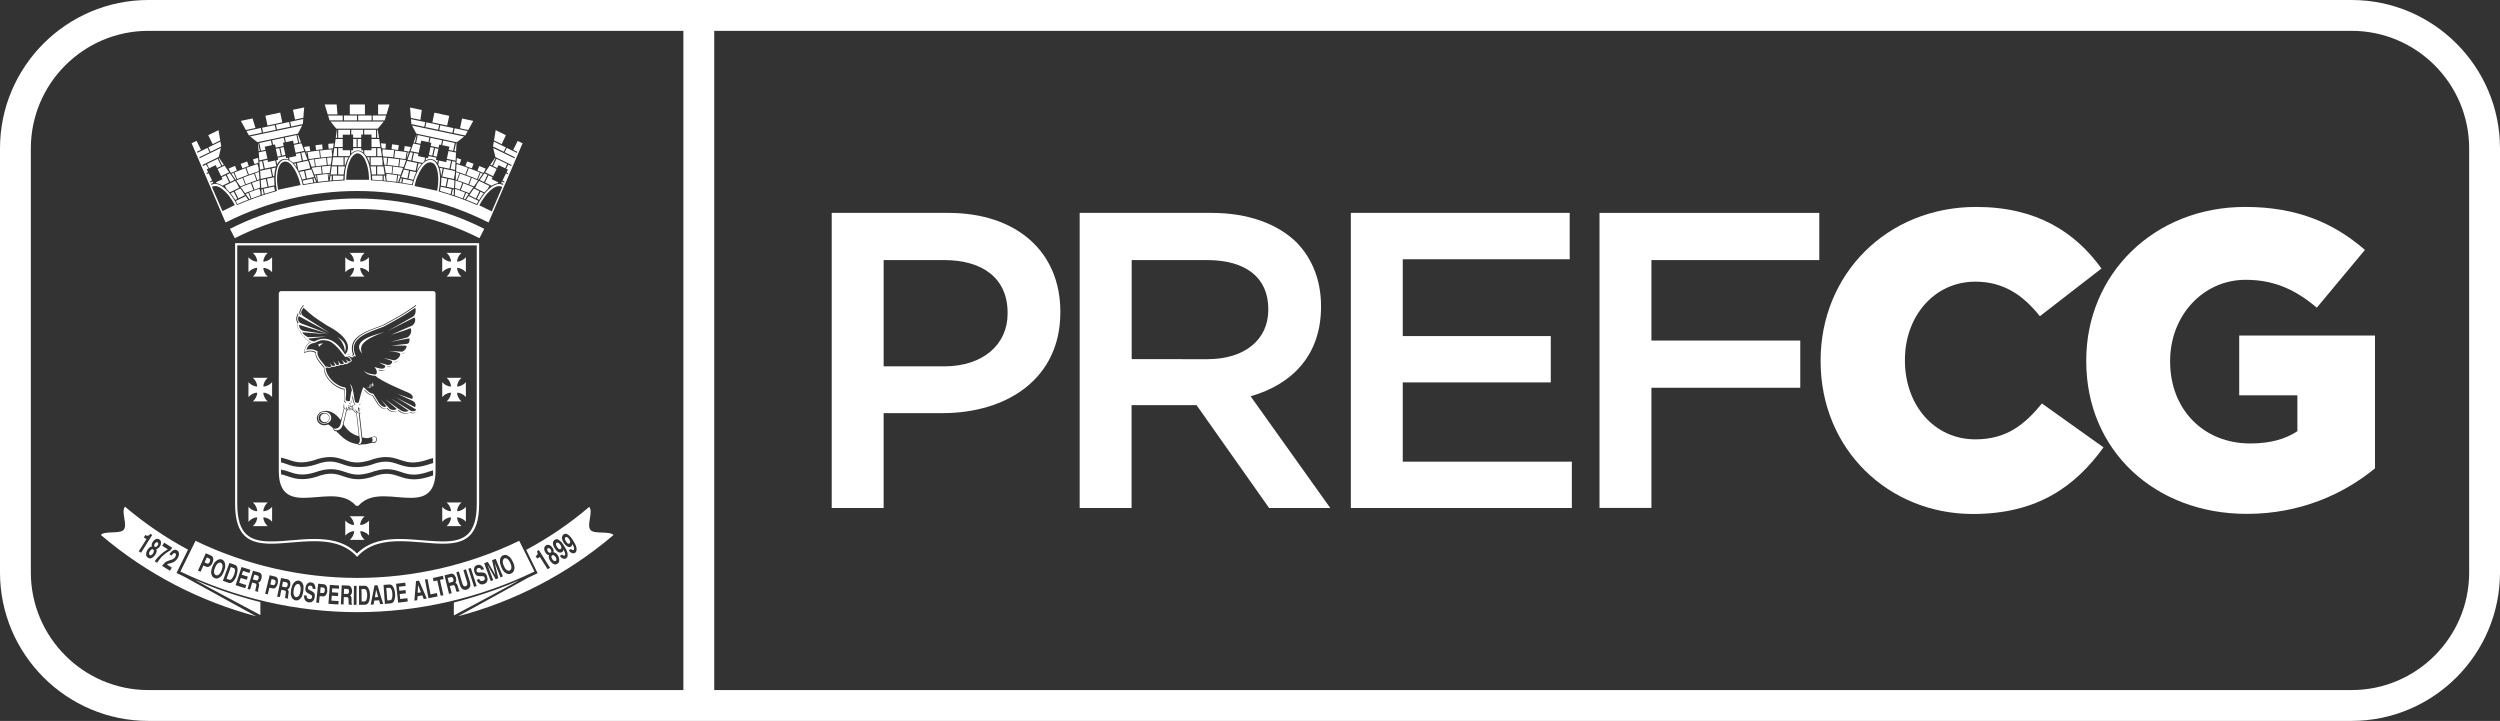 <?xml version="1.0" encoding="utf-8"?>
<!-- Generator: Adobe Illustrator 25.0.0, SVG Export Plug-In . SVG Version: 6.00 Build 0)  -->
<svg version="1.1" xmlns="http://www.w3.org/2000/svg" xmlns:xlink="http://www.w3.org/1999/xlink" x="0px" y="0px"
	 viewBox="0 0 243.2 70.13" style="enable-background:new 0 0 243.2 70.13;" xml:space="preserve">
<rect x="0" y="0" width="243.2" height="70.13" fill="#333333" stroke="none"/>
<style type="text/css">
	.st0{fill:#FFFFFF;}
	.st1{fill:#005588;}
</style>
<g id="Camada_2">
</g>
<g id="Camada_1">
	<g>
		<g>
			<g>
				<path class="st0" d="M29.55,48.43c0.4,0,0.81-0.04,1.25-0.07l0.01,0c0.44-0.04,0.9-0.08,1.34-0.08c0.77,0,1.74,0.1,2.43,0.87
					c0.04,0.05,0.1,0.07,0.17,0.07c0.06,0,0.12-0.03,0.17-0.07c0.69-0.77,1.66-0.87,2.43-0.87c0.44,0,0.9,0.04,1.34,0.08l0.01,0
					c0.44,0.04,0.85,0.07,1.25,0.07c0.82,0,1.36-0.16,1.74-0.52c0.46-0.42,0.68-1.11,0.68-2.12l0-17.24c0,0,0-0.01,0-0.01
					c0-0.12-0.1-0.22-0.22-0.22H27.35c-0.06,0-0.12,0.02-0.16,0.07c-0.04,0.04-0.07,0.1-0.07,0.16v17.25c0,1.01,0.22,1.71,0.68,2.12
					C28.19,48.27,28.73,48.43,29.55,48.43z M28.89,30.68l0.06-0.15c0-0.01,0.01-0.02,0.02-0.02c0,0,0.01,0,0.01,0
					c0.01,0,0.01,0,0.02,0l0.15,0.08c-0.01-0.03-0.02-0.06-0.02-0.09c-0.05-0.27,0.13-0.51,0.25-0.67l0.1-0.13
					c0.01-0.01,0.01-0.01,0.02-0.01c0,0,0,0,0,0c0.01,0,0.02,0,0.02,0.01l0.12,0.11c0.89,0.83,0.97,0.88,2.26,1.7l0.01,0.01
					c1.58,0.82,2.01,1.58,2.09,2.08c0.05,0.31-0.02,0.62-0.2,0.87c0.01,0,0.01,0,0.02,0c0.15,0,0.27,0.03,0.39,0.1
					c0.04-0.03,0.08-0.05,0.13-0.06c-0.15-0.42-0.15-0.8-0.02-1.13c0.33-0.8,1.39-1.19,2.41-1.57c0.18-0.07,0.35-0.13,0.52-0.19
					l0.14-0.08c0.98-0.53,1.91-1.03,2.88-1.74l0.15-0.11c0.01,0,0.01-0.01,0.02-0.01c0,0,0.01,0,0.01,0c0.01,0,0.02,0.01,0.02,0.02
					l0.07,0.17c0.1,0.24,0.09,0.64-0.1,0.92c0.26,0.35,0.01,0.84-0.21,1.02l-0.02,0.01c0,0,0,0-0.01,0l-0.12,0.05
					c0.11,0.2,0.11,0.44,0,0.68c-0.03,0.08-0.07,0.15-0.12,0.21L40,32.89c0.04,0.23-0.01,0.47-0.13,0.62
					c-0.05,0.05-0.1,0.09-0.16,0.12c0.02,0.06,0.03,0.13,0.01,0.2c-0.05,0.24-0.33,0.55-0.6,0.59c0.03,0.14-0.02,0.3-0.13,0.45
					c-0.17,0.22-0.45,0.39-0.65,0.39h-0.01c-0.01,0.09-0.05,0.17-0.1,0.24c-0.11,0.13-0.28,0.21-0.46,0.21c-0.04,0-0.08,0-0.12-0.01
					c-0.04,0.23-0.22,0.37-0.5,0.37c-0.1,0-0.21-0.02-0.34-0.05c0.02,0.07,0.03,0.14,0.03,0.2c0,0.12-0.03,0.22-0.1,0.3
					c0.51,0.43,2.37,1.25,3.06,1.53c0.42,0.18,0.57,0.48,0.53,0.7c-0.01,0.05-0.03,0.1-0.06,0.13c0.26,0.14,0.36,0.41,0.34,0.61
					c-0.01,0.07-0.03,0.14-0.06,0.19l0.06,0.04c0.01,0,0.01,0.01,0.02,0.02l0.02,0.06c0.02,0.09,0.01,0.18-0.05,0.25
					c-0.1,0.13-0.31,0.15-0.42,0.15c-0.09,0-0.18-0.01-0.24-0.04l-0.01-0.01c0,0,0,0-0.01,0l-0.03-0.02l-0.03,0.02
					c-0.15,0.07-0.28,0.1-0.42,0.1c-0.29,0-0.53-0.15-0.74-0.31c-0.09,0.09-0.23,0.14-0.4,0.14c-0.19,0-0.45-0.07-0.6-0.28
					l-0.07-0.07c-0.06,0.03-0.13,0.05-0.2,0.05c-0.27,0-0.51-0.24-0.67-0.43l-0.01-0.01l-0.52-0.84c-0.32-0.07-0.49-0.23-0.66-0.4
					c-0.04-0.04-0.08-0.08-0.13-0.12c-0.13,0.36-0.26,0.88-0.35,1.26l-0.02,0.07c0,0.01-0.01,0.02-0.02,0.02l-0.07,0.03
					c-0.02,0.01-0.04,0.02-0.06,0.02l0,0.04c0.03,0.02,0.05,0.04,0.07,0.06c0.04,0.05,0.16,0.29-0.04,0.49
					c0.01,0.04,0.01,0.08,0.02,0.12c0.04,0.03,0.07,0.06,0.09,0.07c0.01,0.01,0.02,0.02,0.01,0.04c0,0.01-0.02,0.02-0.03,0.02h0
					c-0.02,0-0.04,0-0.06-0.01c0.09,0.7,0.22,1.96,0.26,2.34c0.09,0.02,0.19,0.04,0.29,0.06c0.04,0.01,0.09,0.01,0.13,0.01
					c0.2,0,0.37-0.06,0.5-0.1c0.1-0.03,0.18-0.06,0.26-0.06c0.11,0,0.2,0.06,0.24,0.18l0,0l0,0c0.04,0.13-0.01,0.24-0.06,0.32l0,0
					c-0.07,0.1-0.15,0.13-0.21,0.13c-0.06,0-0.11-0.02-0.13-0.03c-0.08,0.01-0.17,0.03-0.27,0.06c-0.18,0.05-0.41,0.11-0.68,0.11
					c-0.04,0-0.08,0-0.12,0c-0.02,0-0.06,0-0.08,0c-0.1,0.1-0.26,0.04-0.3-0.02c-0.97-0.12-1.5-0.66-2.02-1.18
					c-0.02-0.02-0.06-0.06-0.08-0.08c-0.15,0.03-0.32-0.14-0.28-0.27c-0.14-0.13-0.31-0.27-0.47-0.38l-0.1,0.01
					c-0.08,0.03-0.17,0.05-0.27,0.06c-0.02,0-0.04,0-0.07,0c-0.38,0-0.7-0.32-0.7-0.69c0-0.17,0.08-0.35,0.22-0.48
					c0.1-0.1,0.23-0.16,0.36-0.19l0,0c0.14-0.04,0.33-0.04,0.37-0.04c0.3,0,0.87,0.22,1.29,0.8c0.06,0.09,0.13,0.08,0.15-0.07
					c0.08-0.33,0.17-0.72,0.24-0.98c-0.12-0.15-0.08-0.34-0.05-0.38c0.02-0.04,0.06-0.08,0.11-0.08l0.1-0.08
					c-0.05-0.03-0.08-0.06-0.11-0.09c-0.06-0.07-0.05-0.14-0.03-0.42c0.01-0.16,0.05-0.61,0.01-0.76c-0.45-0.08-0.93-0.35-1.3-0.72
					c-0.41-0.41-0.65-0.89-0.67-1.33l0-0.07c-0.03-0.06-0.12-0.16-0.21-0.26c-0.28-0.33-0.66-0.78-0.61-1.21
					c-0.16-0.08-0.33-0.13-0.5-0.13c-0.16,0-0.27,0.04-0.32,0.05c-0.01,0-0.02,0.01-0.02,0.01l-0.24,0.07c0,0-0.01,0-0.01,0
					c-0.01,0-0.02,0-0.02-0.01c-0.01-0.01-0.01-0.02-0.01-0.03L29.63,34c0.07-0.32,0.27-0.58,0.54-0.72
					c-0.12-0.05-0.22-0.12-0.32-0.22l-0.22-0.22c-0.01-0.01-0.01-0.02-0.01-0.04c0,0,0,0,0-0.01c-0.21-0.14-0.42-0.34-0.37-0.53
					l0-0.01c-0.26-0.16-0.35-0.45-0.35-0.67v-0.2c0-0.01,0.01-0.02,0.01-0.03c0,0,0,0,0.01,0C28.79,31.19,28.78,30.94,28.89,30.68z
					 M27.35,44.52c0.25,0.05,0.48,0.13,0.7,0.2c0.39,0.13,0.76,0.26,1.26,0.26c0.37,0,0.78-0.07,1.24-0.21
					c0.58-0.21,1.09-0.31,1.56-0.31c0.55,0,0.97,0.14,1.36,0.27c0.39,0.13,0.76,0.26,1.26,0.26c0.37,0,0.78-0.07,1.24-0.21
					c0.58-0.21,1.1-0.32,1.57-0.32c0.55,0,0.97,0.14,1.36,0.27c0.39,0.13,0.76,0.26,1.26,0.26c0.37,0,0.77-0.07,1.24-0.21
					c0.26-0.09,0.5-0.17,0.73-0.22v0.49c-0.17,0.04-0.36,0.1-0.55,0.17l-0.01,0c-0.52,0.16-0.98,0.23-1.4,0.23
					c-0.59,0-1.02-0.15-1.44-0.29c-0.38-0.13-0.73-0.25-1.19-0.25c-0.41,0-0.86,0.09-1.39,0.29l-0.2,0.07l-0.01-0.01
					c-0.44,0.12-0.84,0.18-1.21,0.18c-0.59,0-1.02-0.14-1.44-0.29c-0.38-0.13-0.73-0.25-1.19-0.25c-0.4,0-0.85,0.09-1.38,0.29
					l-0.03,0.01c-0.51,0.16-0.97,0.23-1.39,0.23c-0.59,0-1.02-0.14-1.44-0.29c-0.17-0.06-0.34-0.12-0.52-0.16V44.52z M27.35,45.68
					c0.29,0.05,0.54,0.14,0.79,0.22c0.39,0.13,0.76,0.26,1.26,0.26c0.37,0,0.78-0.07,1.24-0.21c0.58-0.21,1.09-0.31,1.56-0.31
					c0.55,0,0.97,0.14,1.36,0.27c0.39,0.13,0.76,0.26,1.26,0.26c0.37,0,0.78-0.07,1.24-0.21c0.58-0.21,1.1-0.32,1.57-0.32
					c0.55,0,0.97,0.14,1.36,0.27c0.39,0.13,0.76,0.26,1.26,0.26c0.37,0,0.77-0.07,1.24-0.21c0.22-0.08,0.43-0.15,0.64-0.2v0.49
					c-0.15,0.04-0.3,0.09-0.46,0.15l-0.01,0c-0.52,0.16-0.98,0.23-1.4,0.23c-0.59,0-1.02-0.15-1.44-0.29
					c-0.38-0.13-0.73-0.25-1.19-0.25c-0.41,0-0.86,0.09-1.39,0.29l-0.2,0.07l0-0.01c-0.44,0.12-0.84,0.18-1.21,0.18
					c-0.59,0-1.02-0.15-1.44-0.29c-0.38-0.13-0.73-0.25-1.19-0.25c-0.4,0-0.85,0.09-1.38,0.29l-0.03,0.01
					c-0.51,0.16-0.97,0.23-1.39,0.23c-0.59,0-1.02-0.14-1.44-0.29c-0.21-0.07-0.41-0.14-0.62-0.18V45.68z M43.41,38.32
					c0.06-0.03,0.13-0.06,0.2-0.08c0.04-0.01,0.08-0.02,0.12-0.03c0.04-0.01,0.08-0.01,0.13-0.01l0.01,0.01
					c0,0.05-0.01,0.09-0.01,0.13c-0.01,0.04-0.02,0.08-0.03,0.12c-0.02,0.07-0.05,0.14-0.08,0.2c-0.06,0.13-0.15,0.23-0.24,0.33
					c-0.02,0.02-0.04,0.04-0.07,0.06h1.46c-0.02-0.02-0.05-0.04-0.07-0.06c-0.1-0.1-0.18-0.2-0.24-0.33
					c-0.03-0.06-0.06-0.13-0.08-0.2c-0.01-0.04-0.02-0.08-0.03-0.12c-0.01-0.04-0.01-0.08-0.01-0.13l0.01-0.01
					c0.05,0,0.09,0.01,0.13,0.01s0.08,0.02,0.12,0.03c0.07,0.02,0.14,0.05,0.2,0.08c0.13,0.06,0.24,0.15,0.33,0.24
					c0.02,0.02,0.04,0.04,0.06,0.06v-1.45c-0.02,0.02-0.04,0.04-0.06,0.07c-0.1,0.1-0.21,0.18-0.33,0.24
					c-0.06,0.03-0.13,0.06-0.2,0.08c-0.04,0.01-0.08,0.02-0.12,0.03c-0.04,0.01-0.08,0.01-0.13,0.01l-0.01-0.01
					c0-0.05,0.01-0.09,0.01-0.13c0.01-0.04,0.02-0.08,0.03-0.12c0.02-0.07,0.05-0.14,0.08-0.2c0.06-0.13,0.15-0.24,0.24-0.33
					c0.02-0.02,0.04-0.04,0.07-0.06h-1.46c0.02,0.02,0.05,0.04,0.07,0.06c0.1,0.1,0.18,0.2,0.24,0.33c0.03,0.06,0.06,0.13,0.08,0.2
					c0.01,0.04,0.02,0.08,0.03,0.12s0.01,0.08,0.01,0.13l-0.01,0.01c-0.05,0-0.09-0.01-0.13-0.01c-0.04-0.01-0.08-0.02-0.12-0.03
					c-0.07-0.02-0.14-0.05-0.2-0.08c-0.13-0.06-0.24-0.15-0.33-0.24c-0.02-0.02-0.04-0.04-0.06-0.07v1.46
					c0.02-0.02,0.04-0.05,0.07-0.07C43.17,38.46,43.28,38.38,43.41,38.32z M43.41,50.45c0.06-0.03,0.13-0.06,0.2-0.08
					c0.04-0.01,0.08-0.02,0.12-0.03c0.04-0.01,0.08-0.01,0.13-0.01l0.01,0.01c0,0.05-0.01,0.09-0.01,0.13
					c-0.01,0.04-0.02,0.08-0.03,0.12c-0.02,0.07-0.05,0.14-0.08,0.2c-0.06,0.13-0.15,0.23-0.24,0.33c-0.02,0.02-0.04,0.04-0.07,0.06
					h1.46c-0.02-0.02-0.05-0.04-0.07-0.06c-0.1-0.1-0.18-0.2-0.24-0.33c-0.03-0.06-0.06-0.13-0.08-0.2
					c-0.01-0.04-0.02-0.08-0.03-0.12c-0.01-0.04-0.01-0.08-0.01-0.13l0.01-0.01c0.05,0,0.09,0.01,0.13,0.01
					c0.04,0.01,0.08,0.02,0.12,0.03c0.07,0.02,0.14,0.05,0.2,0.08c0.13,0.06,0.24,0.15,0.33,0.24c0.02,0.02,0.04,0.04,0.06,0.06
					V49.3c-0.02,0.02-0.04,0.04-0.06,0.07c-0.1,0.1-0.21,0.18-0.33,0.24c-0.06,0.03-0.13,0.06-0.2,0.08
					c-0.04,0.01-0.08,0.02-0.12,0.03c-0.04,0.01-0.08,0.01-0.13,0.01l-0.01-0.01c0-0.05,0.01-0.09,0.01-0.13
					c0.01-0.04,0.02-0.08,0.03-0.12c0.02-0.07,0.05-0.14,0.08-0.2c0.06-0.13,0.15-0.24,0.24-0.33c0.02-0.02,0.04-0.04,0.07-0.06
					h-1.46c0.02,0.02,0.05,0.04,0.07,0.06c0.1,0.1,0.18,0.2,0.24,0.33c0.03,0.06,0.06,0.13,0.08,0.2c0.01,0.04,0.02,0.08,0.03,0.12
					c0.01,0.04,0.01,0.08,0.01,0.13l-0.01,0.01c-0.05,0-0.09-0.01-0.13-0.01c-0.04-0.01-0.08-0.02-0.12-0.03
					c-0.07-0.02-0.14-0.05-0.2-0.08c-0.13-0.06-0.24-0.15-0.33-0.24c-0.02-0.02-0.04-0.04-0.06-0.07v1.46
					c0.02-0.02,0.04-0.05,0.07-0.07C43.17,50.6,43.28,50.52,43.41,50.45z M35.5,50.95c-0.06,0.03-0.13,0.06-0.2,0.08
					c-0.04,0.01-0.08,0.02-0.12,0.03c-0.04,0.01-0.08,0.01-0.13,0.01l-0.01-0.01c0-0.05,0.01-0.09,0.01-0.13
					c0.01-0.04,0.02-0.08,0.03-0.12c0.02-0.07,0.05-0.14,0.08-0.2c0.06-0.13,0.15-0.23,0.24-0.33c0.02-0.02,0.04-0.04,0.07-0.06
					h-1.46c0.02,0.02,0.05,0.04,0.07,0.06c0.1,0.1,0.18,0.2,0.24,0.33c0.03,0.06,0.06,0.13,0.08,0.2c0.01,0.04,0.02,0.08,0.03,0.12
					c0.01,0.04,0.01,0.08,0.01,0.13l-0.01,0.01c-0.05,0-0.09-0.01-0.13-0.01c-0.04-0.01-0.08-0.02-0.12-0.03
					c-0.07-0.02-0.14-0.05-0.2-0.08c-0.13-0.06-0.24-0.15-0.33-0.24c-0.02-0.02-0.04-0.04-0.06-0.07v1.46
					c0.02-0.02,0.04-0.05,0.07-0.07c0.1-0.1,0.2-0.18,0.33-0.24c0.06-0.03,0.13-0.06,0.2-0.08c0.04-0.01,0.08-0.02,0.12-0.03
					c0.04-0.01,0.08-0.01,0.13-0.01l0.01,0.01c0,0.05-0.01,0.09-0.01,0.13c-0.01,0.04-0.02,0.08-0.03,0.12
					c-0.02,0.07-0.05,0.14-0.08,0.2c-0.06,0.13-0.15,0.23-0.24,0.33c-0.02,0.02-0.04,0.04-0.07,0.06h1.46
					c-0.02-0.02-0.05-0.04-0.07-0.06c-0.1-0.1-0.18-0.2-0.24-0.33c-0.03-0.06-0.06-0.13-0.08-0.2c-0.01-0.04-0.02-0.08-0.03-0.12
					c-0.01-0.04-0.01-0.08-0.01-0.13l0.01-0.01c0.05,0,0.09,0.01,0.13,0.01c0.04,0.01,0.08,0.02,0.12,0.03
					c0.07,0.02,0.14,0.05,0.2,0.08c0.13,0.06,0.24,0.15,0.33,0.24c0.02,0.02,0.04,0.04,0.06,0.06v-1.45
					c-0.02,0.02-0.04,0.04-0.06,0.07C35.73,50.81,35.62,50.89,35.5,50.95z M43.41,26.18c0.06-0.03,0.13-0.06,0.2-0.08
					c0.04-0.01,0.08-0.02,0.12-0.03c0.04-0.01,0.08-0.01,0.13-0.01l0.01,0.01c0,0.05-0.01,0.09-0.01,0.13
					c-0.01,0.04-0.02,0.08-0.03,0.12c-0.02,0.07-0.05,0.14-0.08,0.2c-0.06,0.13-0.15,0.23-0.24,0.33c-0.02,0.02-0.04,0.04-0.07,0.06
					h1.46c-0.02-0.02-0.05-0.04-0.07-0.06c-0.1-0.1-0.18-0.2-0.24-0.33c-0.03-0.06-0.06-0.13-0.08-0.2
					c-0.01-0.04-0.02-0.08-0.03-0.12c-0.01-0.04-0.01-0.08-0.01-0.13l0.01-0.01c0.05,0,0.09,0.01,0.13,0.01s0.08,0.02,0.12,0.03
					c0.07,0.02,0.14,0.05,0.2,0.08c0.13,0.06,0.24,0.15,0.33,0.24c0.02,0.02,0.04,0.04,0.06,0.06v-1.46
					c-0.02,0.02-0.04,0.04-0.06,0.07c-0.1,0.09-0.21,0.18-0.33,0.24c-0.06,0.03-0.13,0.06-0.2,0.08c-0.04,0.01-0.08,0.02-0.12,0.03
					c-0.04,0.01-0.08,0.01-0.13,0.01l-0.01-0.01c0-0.05,0.01-0.09,0.01-0.13c0.01-0.04,0.02-0.08,0.03-0.12
					c0.02-0.07,0.05-0.14,0.08-0.2c0.06-0.13,0.15-0.24,0.24-0.33c0.02-0.02,0.04-0.04,0.07-0.06h-1.46
					c0.02,0.02,0.04,0.04,0.07,0.06c0.1,0.1,0.18,0.2,0.24,0.33c0.03,0.06,0.06,0.13,0.08,0.2c0.01,0.04,0.02,0.08,0.03,0.12
					c0.01,0.04,0.01,0.08,0.01,0.13l-0.01,0.01c-0.05,0-0.09-0.01-0.13-0.01c-0.04-0.01-0.08-0.02-0.12-0.03
					c-0.07-0.02-0.14-0.05-0.2-0.08c-0.13-0.06-0.24-0.15-0.33-0.24c-0.02-0.02-0.04-0.04-0.06-0.07v1.46
					c0.02-0.02,0.04-0.05,0.07-0.07C43.17,26.33,43.28,26.24,43.41,26.18z M24.56,50.45c0.06-0.03,0.13-0.06,0.2-0.08
					c0.04-0.01,0.08-0.02,0.12-0.03c0.04-0.01,0.08-0.01,0.13-0.01l0.01,0.01c0,0.05-0.01,0.09-0.01,0.13
					c-0.01,0.04-0.02,0.08-0.03,0.12c-0.02,0.07-0.05,0.14-0.08,0.2c-0.06,0.13-0.15,0.23-0.24,0.33c-0.02,0.02-0.04,0.04-0.07,0.06
					h1.46c-0.02-0.02-0.05-0.04-0.07-0.06c-0.1-0.1-0.18-0.2-0.24-0.33c-0.03-0.06-0.06-0.13-0.08-0.2
					c-0.01-0.04-0.02-0.08-0.03-0.12c-0.01-0.04-0.01-0.08-0.01-0.13l0.01-0.01c0.05,0,0.09,0.01,0.13,0.01
					c0.04,0.01,0.08,0.02,0.12,0.03c0.07,0.02,0.14,0.05,0.2,0.08c0.13,0.06,0.24,0.15,0.33,0.24c0.02,0.02,0.04,0.04,0.06,0.06
					V49.3c-0.02,0.02-0.04,0.04-0.06,0.07c-0.1,0.1-0.21,0.18-0.33,0.24c-0.06,0.03-0.13,0.06-0.2,0.08
					c-0.04,0.01-0.08,0.02-0.12,0.03c-0.04,0.01-0.08,0.01-0.13,0.01l-0.01-0.01c0-0.05,0.01-0.09,0.01-0.13
					c0.01-0.04,0.02-0.08,0.03-0.12c0.02-0.07,0.05-0.14,0.08-0.2c0.06-0.13,0.15-0.24,0.24-0.33c0.02-0.02,0.04-0.04,0.07-0.06
					h-1.46c0.02,0.02,0.04,0.04,0.07,0.06c0.1,0.1,0.18,0.2,0.24,0.33c0.03,0.06,0.06,0.13,0.08,0.2c0.01,0.04,0.02,0.08,0.03,0.12
					c0.01,0.04,0.01,0.08,0.01,0.13l-0.01,0.01c-0.05,0-0.09-0.01-0.13-0.01c-0.04-0.01-0.08-0.02-0.12-0.03
					c-0.07-0.02-0.14-0.05-0.2-0.08c-0.13-0.06-0.24-0.15-0.33-0.24c-0.02-0.02-0.04-0.04-0.06-0.07v1.46
					c0.02-0.02,0.04-0.05,0.07-0.07C24.33,50.6,24.43,50.52,24.56,50.45z M33.98,26.18c0.06-0.03,0.13-0.06,0.2-0.08
					c0.04-0.01,0.08-0.02,0.12-0.03c0.04-0.01,0.08-0.01,0.13-0.01l0.01,0.01c0,0.05-0.01,0.09-0.01,0.13
					c-0.01,0.04-0.02,0.08-0.03,0.12c-0.02,0.07-0.05,0.14-0.08,0.2c-0.06,0.13-0.15,0.23-0.24,0.33c-0.02,0.02-0.04,0.04-0.07,0.06
					h1.46c-0.02-0.02-0.05-0.04-0.07-0.06c-0.1-0.1-0.18-0.2-0.24-0.33c-0.03-0.06-0.06-0.13-0.08-0.2
					c-0.01-0.04-0.02-0.08-0.03-0.12c-0.01-0.04-0.01-0.08-0.01-0.13l0.01-0.01c0.05,0,0.09,0.01,0.13,0.01
					c0.04,0.01,0.08,0.02,0.12,0.03c0.07,0.02,0.14,0.05,0.2,0.08c0.13,0.06,0.24,0.15,0.33,0.24c0.02,0.02,0.04,0.04,0.06,0.06
					v-1.46c-0.02,0.02-0.04,0.04-0.06,0.07c-0.1,0.09-0.21,0.18-0.33,0.24c-0.06,0.03-0.13,0.06-0.2,0.08
					c-0.04,0.01-0.08,0.02-0.12,0.03c-0.04,0.01-0.08,0.01-0.13,0.01l-0.01-0.01c0-0.05,0.01-0.09,0.01-0.13
					c0.01-0.04,0.02-0.08,0.03-0.12c0.02-0.07,0.05-0.14,0.08-0.2c0.06-0.13,0.15-0.24,0.24-0.33c0.02-0.02,0.04-0.04,0.07-0.06
					h-1.46c0.02,0.02,0.04,0.04,0.07,0.06c0.1,0.1,0.18,0.2,0.24,0.33c0.03,0.06,0.06,0.13,0.08,0.2c0.01,0.04,0.02,0.08,0.03,0.12
					c0.01,0.04,0.01,0.08,0.01,0.13l-0.01,0.01c-0.05,0-0.09-0.01-0.13-0.01c-0.04-0.01-0.08-0.02-0.12-0.03
					c-0.07-0.02-0.14-0.05-0.2-0.08c-0.13-0.06-0.24-0.15-0.33-0.24c-0.02-0.02-0.04-0.04-0.06-0.07v1.46
					c0.02-0.02,0.04-0.05,0.07-0.07C33.75,26.33,33.86,26.24,33.98,26.18z M24.56,38.32c0.06-0.03,0.13-0.06,0.2-0.08
					c0.04-0.01,0.08-0.02,0.12-0.03c0.04-0.01,0.08-0.01,0.13-0.01l0.01,0.01c0,0.05-0.01,0.09-0.01,0.13
					c-0.01,0.04-0.02,0.08-0.03,0.12c-0.02,0.07-0.05,0.14-0.08,0.2c-0.06,0.13-0.15,0.23-0.24,0.33c-0.02,0.02-0.04,0.04-0.07,0.06
					h1.46c-0.02-0.02-0.05-0.04-0.07-0.06c-0.1-0.1-0.18-0.2-0.24-0.33c-0.03-0.06-0.06-0.13-0.08-0.2
					c-0.01-0.04-0.02-0.08-0.03-0.12c-0.01-0.04-0.01-0.08-0.01-0.13l0.01-0.01c0.05,0,0.09,0.01,0.13,0.01
					c0.04,0.01,0.08,0.02,0.12,0.03c0.07,0.02,0.14,0.05,0.2,0.08c0.13,0.06,0.24,0.15,0.33,0.24c0.02,0.02,0.04,0.04,0.06,0.06
					v-1.45c-0.02,0.02-0.04,0.04-0.06,0.07c-0.1,0.1-0.21,0.18-0.33,0.24c-0.06,0.03-0.13,0.06-0.2,0.08
					c-0.04,0.01-0.08,0.02-0.12,0.03c-0.04,0.01-0.08,0.01-0.13,0.01l-0.01-0.01c0-0.05,0.01-0.09,0.01-0.13s0.02-0.08,0.03-0.12
					c0.02-0.07,0.05-0.14,0.08-0.2c0.06-0.13,0.15-0.24,0.24-0.33c0.02-0.02,0.04-0.04,0.07-0.06h-1.46
					c0.02,0.02,0.04,0.04,0.07,0.06c0.1,0.1,0.18,0.2,0.24,0.33c0.03,0.06,0.06,0.13,0.08,0.2c0.01,0.04,0.02,0.08,0.03,0.12
					c0.01,0.04,0.01,0.08,0.01,0.13l-0.01,0.01c-0.05,0-0.09-0.01-0.13-0.01c-0.04-0.01-0.08-0.02-0.12-0.03
					c-0.07-0.02-0.14-0.05-0.2-0.08c-0.13-0.06-0.24-0.15-0.33-0.24c-0.02-0.02-0.04-0.04-0.06-0.07v1.46
					c0.02-0.02,0.04-0.05,0.07-0.07C24.33,38.46,24.43,38.38,24.56,38.32z M24.56,26.18c0.06-0.03,0.13-0.06,0.2-0.08
					c0.04-0.01,0.08-0.02,0.12-0.03c0.04-0.01,0.08-0.01,0.13-0.01l0.01,0.01c0,0.05-0.01,0.09-0.01,0.13
					c-0.01,0.04-0.02,0.08-0.03,0.12c-0.02,0.07-0.05,0.14-0.08,0.2c-0.06,0.13-0.15,0.23-0.24,0.33c-0.02,0.02-0.04,0.04-0.07,0.06
					h1.46c-0.02-0.02-0.05-0.04-0.07-0.06c-0.1-0.1-0.18-0.2-0.24-0.33c-0.03-0.06-0.06-0.13-0.08-0.2
					c-0.01-0.04-0.02-0.08-0.03-0.12c-0.01-0.04-0.01-0.08-0.01-0.13l0.01-0.01c0.05,0,0.09,0.01,0.13,0.01
					c0.04,0.01,0.08,0.02,0.12,0.03c0.07,0.02,0.14,0.05,0.2,0.08c0.13,0.06,0.24,0.15,0.33,0.24c0.02,0.02,0.04,0.04,0.06,0.06
					v-1.46c-0.02,0.02-0.04,0.04-0.06,0.07c-0.1,0.09-0.21,0.18-0.33,0.24c-0.06,0.03-0.13,0.06-0.2,0.08
					c-0.04,0.01-0.08,0.02-0.12,0.03c-0.04,0.01-0.08,0.01-0.13,0.01l-0.01-0.01c0-0.05,0.01-0.09,0.01-0.13s0.02-0.08,0.03-0.12
					c0.02-0.07,0.05-0.14,0.08-0.2c0.06-0.13,0.15-0.24,0.24-0.33c0.02-0.02,0.04-0.04,0.07-0.06h-1.46
					c0.02,0.02,0.04,0.04,0.07,0.06c0.1,0.1,0.18,0.2,0.24,0.33c0.03,0.06,0.06,0.13,0.08,0.2c0.01,0.04,0.02,0.08,0.03,0.12
					c0.01,0.04,0.01,0.08,0.01,0.13l-0.01,0.01c-0.05,0-0.09-0.01-0.13-0.01c-0.04-0.01-0.08-0.02-0.12-0.03
					c-0.07-0.02-0.14-0.05-0.2-0.08c-0.13-0.06-0.24-0.15-0.33-0.24c-0.02-0.02-0.04-0.04-0.06-0.07v1.46
					c0.02-0.02,0.04-0.05,0.07-0.07C24.33,26.33,24.43,26.24,24.56,26.18z M22.87,49.01c0,3.22,1.41,3.88,3.53,3.88
					c0.62,0,1.28-0.06,1.98-0.12c0.72-0.06,1.46-0.12,2.19-0.12c1.32,0,2.97,0.18,4.17,1.52c1.2-1.34,2.85-1.52,4.17-1.52
					c0.73,0,1.47,0.06,2.19,0.12c0.7,0.06,1.35,0.12,1.98,0.12c2.12,0,3.53-0.66,3.53-3.88l0-25.36H22.87L22.87,49.01z M46.38,23.87
					l0,25.14c0,3.04-1.27,3.66-3.31,3.66c-0.61,0-1.26-0.06-1.96-0.11c-0.72-0.06-1.47-0.13-2.21-0.13c-1.29,0-2.92,0.17-4.17,1.41
					c-1.25-1.25-2.88-1.41-4.17-1.41c-0.74,0-1.48,0.06-2.21,0.13c-0.69,0.06-1.34,0.11-1.96,0.11c-2.04,0-3.3-0.61-3.31-3.66
					l0-25.14H46.38z M33.92,39.46l-0.03,0.03c0,0.01-0.01,0.03-0.01,0.04c-0.02,0.03-0.02,0.06-0.01,0.09
					c0.02,0.01,0.04,0.02,0.06,0.03C33.95,39.61,33.97,39.52,33.92,39.46z M34.85,39.79c0,0-0.01-0.04-0.04-0.06
					c0,0.01,0,0.02-0.01,0.03c-0.04,0.08,0.02,0.18,0.09,0.26c0-0.01,0-0.02,0-0.03c0,0-0.01,0-0.01,0
					c-0.01-0.01-0.02-0.02-0.01-0.04c0-0.01,0.01-0.02,0.01-0.03C34.86,39.86,34.85,39.82,34.85,39.79z M34.9,42.34
					c-0.06-0.54-0.17-1.57-0.24-2.15c-0.09-0.03-0.16-0.09-0.21-0.16c0,0-0.01,0-0.01,0c-0.08-0.05-0.13-0.11-0.16-0.17
					c-0.12-0.04-0.22-0.08-0.31-0.13c0,0,0,0,0,0c-0.01,0-0.01,0-0.02-0.01c0,0-0.01-0.01-0.01-0.01c0,0,0,0-0.01,0
					c0.05,0.07,0.13,0.13,0.17,0.15c0.01,0.01,0.02,0.02,0.01,0.04c0,0.01-0.02,0.02-0.03,0.02c0,0,0,0,0,0
					c-0.14-0.01-0.24-0.07-0.31-0.15c0,0,0,0.01,0,0.01c0.02,0.03,0.05,0.06,0.07,0.08c0.01,0.01,0.02,0.03,0.01,0.04
					c-0.01,0.01-0.02,0.02-0.03,0.02c0,0-0.01,0-0.01,0c-0.02-0.01-0.05-0.01-0.07-0.02c-0.11,0.47-0.24,1.07-0.32,1.38
					c0.37,0.57,0.73,0.92,1.42,1.14C34.89,42.46,34.9,42.38,34.9,42.34z M34.25,39.5c0.02-0.04,0.07-0.09,0.13-0.09l0.13-0.1
					c-0.02-0.01-0.04-0.02-0.05-0.03l-0.02-0.02c0,0-0.01-0.01-0.01-0.01l-0.01-0.02c-0.04-0.06-0.06-0.18-0.13-0.58
					c-0.01,0.07-0.02,0.13-0.02,0.18c-0.02,0.18-0.03,0.24-0.05,0.28l-0.03,0.08c0,0.01-0.01,0.02-0.03,0.02l-0.09,0.01
					c-0.03,0-0.05,0.01-0.08,0.01l0,0c0.02,0.01,0.04,0.03,0.05,0.05c0.02,0.02,0.06,0.1,0.06,0.2c0.04,0.02,0.09,0.04,0.13,0.06
					C34.24,39.52,34.24,39.51,34.25,39.5z M33.53,34.23c0.19-0.27,0.25-1.02-0.84-1.5C33.29,32.97,33.59,33.92,33.53,34.23z
					 M31.17,33.42l-0.11,0.04l-0.15,0.04l0.08,0.02l0.03,0.22l0.19-0.18l0.11-0.07l0.04-0.03l0.06-0.08l-0.14,0.05L31.17,33.42z
					 M36.05,37.71c0,0-0.01-0.11-0.05-0.15c0.15,0.04,0.33,0.01,0.33,0.01s0-0.11-0.04-0.15c0.03,0,0.04,0,0.04,0
					s-0.04-0.22-0.14-0.19c0.06,0.03,0.04,0.12,0.04,0.12s-0.06,0.08-0.31,0.03c0.1,0.05,0.23,0.06,0.32,0.05
					c0.02,0.04-0.01,0.09-0.01,0.09s-0.09,0.02-0.34-0.03c0.01,0,0.05,0.05,0.06,0.05c0,0,0,0,0,0c0.05,0.05,0.01,0.11,0.01,0.11
					s-0.06,0.07-0.31,0.02C35.79,37.75,36.05,37.71,36.05,37.71z M37.44,32.28c-0.77,0.26-3.39,0.76-2.21,2.12
					C34.86,33.54,35.44,33,37.44,32.28z M34.24,39.79c-0.02-0.07-0.02-0.14-0.02-0.19c-0.05-0.02-0.09-0.04-0.13-0.06
					c-0.01,0.05-0.04,0.11-0.09,0.16C34.08,39.73,34.15,39.76,34.24,39.79z M36.16,42.96c0.22,0.12,0.47,0.02,0.45-0.26
					c-0.02-0.28-0.38-0.21-0.45-0.09C36.27,42.65,36.29,42.94,36.16,42.96z M33.68,39.88c-0.05-0.03-0.09-0.06-0.12-0.11
					c0,0-0.01,0-0.01,0c-0.02-0.01-0.03-0.02-0.05-0.04c-0.12,0.52-0.34,1.43-0.34,1.43c-0.04,0.22-0.19,0.62-0.7,0.53
					c0.02,0.08,0.1,0.13,0.18,0.17c0.56,0.06,0.7-0.47,0.73-0.66l0,0C33.46,40.86,33.59,40.29,33.68,39.88z M28.93,31.41v0.2
					c0,0.23,0.1,0.51,0.36,0.65l-0.01,0.03c-0.05,0.2,0.22,0.41,0.42,0.53l-0.05,0.01l0.22,0.22c0.13,0.12,0.25,0.2,0.39,0.24
					c-0.35,0.14-0.54,0.44-0.6,0.72l-0.05,0.24l0.24-0.07c0.01,0,0.01,0,0.02-0.01c0.05-0.02,0.17-0.06,0.33-0.06
					c0.18,0,0.36,0.05,0.54,0.14c-0.07,0.42,0.32,0.87,0.6,1.2c0.09,0.11,0.18,0.22,0.21,0.27l0,0.08c0.02,0.43,0.26,0.91,0.66,1.31
					c0.38,0.38,0.86,0.64,1.31,0.72c0.05,0.13,0.01,0.61-0.01,0.79c-0.02,0.27-0.03,0.34,0.02,0.4c0.03,0.03,0.07,0.07,0.13,0.1
					l-0.01,0.03l-0.13,0.1c0,0,0,0,0,0c-0.04,0-0.07,0.03-0.09,0.07c-0.02,0.04-0.09,0.28,0.14,0.42c-0.03-0.04-0.12-0.25-0.02-0.33
					c0,0.01-0.01,0.02-0.01,0.02c-0.02,0.05-0.06,0.38,0.27,0.47c-0.08-0.06-0.19-0.22-0.13-0.34c0.03,0.11,0.13,0.31,0.4,0.34
					c-0.05-0.03-0.3-0.22-0.22-0.38c0.01-0.01,0.01-0.02,0.01-0.04l0.05-0.07c0.11,0.07,0.06,0.24,0.04,0.29
					c0.19-0.16,0.1-0.36,0.06-0.4c-0.02-0.02-0.04-0.04-0.06-0.05l0.01-0.05c0,0,0.01,0,0.01,0c0.03,0,0.06,0,0.1-0.01l0.09-0.01
					l0.03-0.08c0.01-0.04,0.02-0.1,0.05-0.27c0.01-0.11,0.03-0.25,0.06-0.39c0.01,0.04,0.01,0.09,0.02,0.13
					c0.08,0.46,0.1,0.58,0.14,0.64l0.01,0.02l0.02,0.02c0.02,0.01,0.04,0.03,0.07,0.04l-0.01,0.03l-0.15,0.11c0,0,0,0,0,0
					c-0.04,0-0.08,0.04-0.1,0.08c-0.03,0.05-0.09,0.33,0.17,0.49c-0.03-0.05-0.15-0.29-0.03-0.39c0,0.01-0.01,0.02-0.01,0.03
					c-0.02,0.06-0.06,0.44,0.32,0.54c-0.09-0.07-0.22-0.25-0.16-0.39c0.03,0.13,0.15,0.36,0.47,0.38c-0.06-0.04-0.36-0.25-0.26-0.43
					c0.01-0.01,0.01-0.03,0.01-0.04v0l0.06-0.08c0.13,0.08,0.07,0.27,0.05,0.33c0.22-0.19,0.1-0.42,0.06-0.47
					c-0.02-0.02-0.05-0.05-0.08-0.06l0.01-0.07l0-0.01c0.03-0.01,0.06-0.01,0.08-0.02l0.07-0.03l0.02-0.07
					c0.09-0.41,0.24-0.95,0.37-1.31c0.06,0.05,0.11,0.11,0.17,0.16c0.17,0.17,0.33,0.33,0.66,0.39l0.53,0.86l0.01,0.01
					c0.15,0.19,0.39,0.42,0.65,0.42c0.07,0,0.14-0.02,0.21-0.06l0.09,0.09c0.15,0.2,0.39,0.26,0.58,0.26c0.17,0,0.32-0.05,0.4-0.15
					c0.2,0.16,0.45,0.32,0.74,0.32c0.13,0,0.27-0.03,0.41-0.1l0.05-0.02l0.05,0.03l0.01,0.01c0.06,0.02,0.14,0.03,0.23,0.03h0
					c0.11,0,0.3-0.02,0.4-0.14c0.05-0.06,0.06-0.14,0.04-0.22l-0.02-0.06l-0.1-0.06c0.04-0.05,0.07-0.12,0.08-0.2
					c0.02-0.2-0.08-0.47-0.35-0.59l0,0c0.04-0.04,0.07-0.09,0.08-0.15c0.04-0.2-0.11-0.49-0.51-0.66c-0.72-0.3-2.62-1.14-3.09-1.56
					c0.07-0.08,0.11-0.18,0.11-0.31c0-0.08-0.02-0.17-0.05-0.25c0.13,0.03,0.27,0.06,0.39,0.06c0.28,0,0.45-0.14,0.47-0.37
					c0.05,0.01,0.09,0.02,0.14,0.02c0.17,0,0.33-0.08,0.43-0.2c0.06-0.08,0.1-0.17,0.1-0.26c0.01,0,0.03,0,0.04,0
					c0.19,0,0.46-0.16,0.62-0.38c0.12-0.16,0.16-0.32,0.12-0.46c0.26-0.01,0.56-0.32,0.61-0.56c0.02-0.09,0.01-0.16-0.03-0.21
					c0.07-0.02,0.13-0.06,0.19-0.12c0.11-0.13,0.16-0.37,0.12-0.59l-0.03-0.14c0.05-0.06,0.09-0.14,0.13-0.21
					c0.11-0.24,0.1-0.49-0.02-0.69l0.16-0.07l0.02-0.01c0.21-0.17,0.46-0.65,0.2-0.98l-0.01-0.01c0.2-0.26,0.22-0.66,0.11-0.9
					l-0.07-0.17l-0.15,0.11c-0.97,0.71-1.9,1.21-2.89,1.74l-0.14,0.08c-0.17,0.07-0.34,0.13-0.53,0.2
					c-1.01,0.37-2.06,0.76-2.39,1.55c-0.14,0.34-0.13,0.72,0.03,1.14c-0.06,0.01-0.12,0.04-0.17,0.08c-0.12-0.07-0.23-0.11-0.4-0.11
					c-0.03,0-0.06,0-0.09,0c0.21-0.25,0.29-0.57,0.24-0.9c-0.08-0.49-0.5-1.25-2.07-2.06l-0.01-0.01c-1.3-0.83-1.37-0.88-2.27-1.71
					l-0.12-0.11l-0.1,0.13c-0.12,0.15-0.29,0.39-0.25,0.64c0.01,0.06,0.03,0.12,0.06,0.17l-0.24-0.13l-0.06,0.15
					c-0.12,0.29-0.09,0.56,0.08,0.74L28.93,31.41z M30.91,34.19c-0.57-0.36-1.03-0.17-1.1-0.15c0.03-0.16,0.19-0.64,0.8-0.68
					c0,0,0.46-0.27,0.8-0.27c0.36,0,0.72,0.1,0.91,0.26c0.45,0.34,0.66,0.62,0.9,0.93c0.1,0.13,0.21,0.27,0.34,0.43l0.03,0.01
					c0.03-0.01,0.06-0.01,0.09-0.01c0.2,0,0.4,0.2,0.45,0.34c0,0.06-0.11,0.15-0.22,0.11l-0.32-0.22l0.24,0.28
					c-0.13,0.12-0.25,0.07-0.26,0.06c-0.01-0.01-0.32-0.28-0.32-0.28l0.21,0.34c0,0-0.13,0.14-0.34,0.06l-0.26-0.33l0.14,0.37
					c-0.13,0.1-0.21,0.07-0.25,0.06l-0.33-0.37l0.2,0.42c-0.03,0.03-0.14,0.05-0.27,0.04c-0.01,0-0.29-0.28-0.29-0.28l0.2,0.31
					c-0.22,0.17-0.43,0.03-0.43,0.03l-0.14,0.04C31.59,35.44,30.71,34.71,30.91,34.19z M34.26,34.8c0.09-0.16,0.23-0.15,0.36-0.13
					c-0.86-1.82,1.23-2.31,2.72-2.9c1.04-0.56,2.02-1.08,3.05-1.83c0.11,0.25,0.04,0.75-0.26,0.89l-2.45,1.39l2.63-1.34
					c0.2,0.25,0,0.63-0.17,0.77l-2.1,0.92c0.69-0.23,1.21-0.36,1.89-0.65c0.22,0.35-0.1,0.87-0.36,0.92l-1.59,0.42l1.85-0.35
					c0.05,0.28-0.06,0.56-0.25,0.54l-1.52,0.17l1.43,0c0.22,0.1-0.2,0.64-0.46,0.59l-1.27-0.08c0,0,0.96,0.1,1.17,0.26
					c0.09,0.32-0.46,0.73-0.66,0.65l-0.96-0.22l0.83,0.3c0.06,0.26-0.27,0.46-0.52,0.36l-0.76-0.22l0.62,0.32
					c-0.02,0.55-0.92,0.13-1.07,0.12c0.15,0.11,0.39,0.56,0.14,0.74c-0.4-0.02-0.89-0.12-1.14-0.37c0.17,0.31,0.67,0.48,1.13,0.5
					c0.49,0.52,3.19,1.63,3.19,1.63c0.49,0.2,0.51,0.6,0.3,0.6l-1.38-0.49l1.51,0.7c0.32,0.14,0.32,0.55,0.19,0.59l-1.83-0.94
					l1.94,1.17c0.05,0.19-0.34,0.2-0.47,0.15l-1.98-1.24l1.75,1.23c-0.38,0.18-0.66,0.06-1.01-0.21l-1.27-0.93l1.1,0.94
					c-0.12,0.17-0.57,0.16-0.76-0.1l-0.77-0.8l0.53,0.66c-0.2,0.16-0.48-0.03-0.7-0.31l-0.56-0.91c-0.5-0.08-0.58-0.38-0.98-0.65
					c-0.17,0.39-0.37,1.19-0.45,1.51c-0.12,0.05-0.29-0.01-0.34-0.05c-0.05-0.08-0.16-0.93-0.23-1.2c-0.03-0.14-0.12-0.51-0.29-0.55
					c0.09,0.05,0.17,0.43,0.2,0.57c-0.12,0.3-0.18,1.02-0.21,1.09c-0.22,0.03-0.37-0.07-0.39-0.1c-0.04-0.05,0.16-1.19-0.07-1.24
					c-0.9-0.13-1.84-1.06-1.88-1.9l0.16-0.04c0.05,0.02,0.1,0.03,0.16,0.03c0.1,0,0.2-0.03,0.32-0.1c0.04,0.01,0.08,0.01,0.13,0.01
					c0.13,0,0.23-0.04,0.28-0.1c0.04,0.01,0.07,0.01,0.1,0.01c0.12,0,0.2-0.05,0.27-0.1c0.05,0.01,0.1,0.01,0.14,0.01
					c0.13,0,0.23-0.04,0.29-0.1c0.16,0.05,0.37-0.04,0.41-0.14c0.08,0.02,0.27-0.08,0.28-0.23c-0.03-0.06-0.17-0.36-0.5-0.41
					C33.96,34.63,34.08,34.68,34.26,34.8z M29.06,30.75l3,1.63l-2.52-1.6c-0.42-0.28-0.19-0.61-0.01-0.84c0.91,0.84,1,0.9,2.31,1.74
					c2.28,1.18,2.24,2.29,1.73,2.81c-1.01-1.66-2.06-1.79-2.98-1.27c-0.26-0.04-0.43-0.1-0.61-0.28l1.77-0.2l-1.79,0.06
					c-0.22-0.1-0.56-0.35-0.53-0.47l2.39,0.18l-2.28-0.32c-0.31-0.07-0.45-0.33-0.45-0.59L32,32.49l-2.7-1.03
					C28.95,31.31,28.95,31,29.06,30.75z M34.69,40.07c0,0.01,0,0.03,0.01,0.04c0.01,0.01,0.03,0.03,0.04,0.04
					c0.01,0.01,0.02,0.03,0.01,0.04c-0.01,0.01-0.02,0.02-0.03,0.02c0,0-0.01,0-0.01,0c0.08,0.62,0.2,1.75,0.25,2.23l0.01,0.06
					c0.1,0.35,0.02,0.55-0.11,0.68c0.04,0.02,0.09,0.04,0.16,0.02c0.27-0.2,0.15-0.63,0.14-0.7c-0.05-0.44-0.17-1.65-0.26-2.32
					C34.82,40.16,34.75,40.12,34.69,40.07z M31.57,40.06c-0.36,0-0.65,0.29-0.65,0.58c0,0.32,0.29,0.62,0.65,0.58
					c0.36-0.03,0.65-0.21,0.65-0.58C32.22,40.3,31.93,40.06,31.57,40.06z M31.52,41.16c-0.3,0-0.54-0.22-0.54-0.5
					c0-0.28,0.24-0.5,0.54-0.5c0.3,0,0.54,0.22,0.54,0.5C32.06,40.94,31.82,41.16,31.52,41.16z M31.57,40.23
					c-0.23,0-0.41,0.19-0.41,0.42c0,0.23,0.19,0.42,0.41,0.42s0.45-0.1,0.45-0.41C32.02,40.4,31.8,40.23,31.57,40.23z M45.58,19.08
					l-0.24,0.35c0.09,0.03,0.18,0.07,0.27,0.1l0.17-0.36l-0.1-0.05L45.58,19.08z M21.51,17.14l0.78-0.38l-0.45-0.65l-0.67,0.33
					L21.51,17.14z M21.27,15.4l0.34,0.7l0.16-0.08l-0.45-0.65L21.27,15.4z M21.12,16.34l0.4-0.19l-0.34-0.7l-1.04,0.5l0.2,0.42
					l0.64-0.31L21.12,16.34z M22.73,16.81c-0.02,0.01-0.03,0.01-0.05,0.02c-0.05,0.02-0.11,0.04-0.16,0.07l0.4,0.58
					c0.02-0.01,0.04-0.02,0.07-0.03l-0.2-0.48L22.73,16.81z M23.69,16.43c-0.28,0.1-0.56,0.21-0.84,0.33
					c-0.01,0.01-0.03,0.01-0.04,0.02l0.26,0.64c0.16-0.07,0.33-0.13,0.49-0.2c0.01,0,0.02-0.01,0.03-0.01
					c0.02-0.01,0.03-0.01,0.05-0.02c0.16-0.06,0.32-0.12,0.48-0.18l-0.24-0.65C23.82,16.38,23.75,16.4,23.69,16.43z M22.06,17
					l0.34,0.7l0.41-0.2l-0.45-0.65L22.06,17z M25.28,14.69l-0.16-0.76l-0.02,0l0.06,0.78L25.28,14.69z M23.97,16.33l0.24,0.65
					c0.15-0.06,0.31-0.11,0.46-0.16c0.02-0.01,0.04-0.02,0.06-0.02c0.02-0.01,0.05-0.02,0.07-0.02c0.13-0.04,0.25-0.08,0.38-0.13
					l-0.03-0.35l-0.11-0.34c-0.06,0.02-0.13,0.04-0.19,0.06c-0.23,0.08-0.47,0.16-0.7,0.24C24.1,16.28,24.03,16.3,23.97,16.33z
					 M31.13,14.64l0.08,0.69c0.16-0.02,0.33-0.04,0.49-0.05c0.02,0,0.04,0,0.06-0.01c0.02,0,0.04,0,0.06-0.01
					c0.16-0.02,0.32-0.03,0.48-0.04l0.01-0.07l-0.05-0.62c-0.07,0.01-0.13,0.01-0.2,0.02c-0.29,0.02-0.58,0.05-0.87,0.09
					C31.16,14.63,31.15,14.63,31.13,14.64z M30.99,14.65c-0.29,0.03-0.58,0.07-0.87,0.12c-0.07,0.01-0.13,0.02-0.2,0.03l0.11,0.68
					c0.16-0.03,0.33-0.05,0.49-0.07c0.02,0,0.04-0.01,0.06-0.01c0.02,0,0.04-0.01,0.06-0.01c0.16-0.02,0.32-0.04,0.49-0.06
					l-0.08-0.69C31.02,14.65,31,14.65,30.99,14.65z M30.06,15.57l0.25,0.66c0.11-0.02,0.22-0.03,0.33-0.05l-0.09-0.69
					C30.38,15.52,30.22,15.55,30.06,15.57z M30.17,16.38l-0.09-0.43l-0.12-0.32l-1.08,0.23l0.16,0.76L30.17,16.38z M31.88,16.04
					c0.1-0.01,0.2-0.02,0.3-0.03l0.1-0.7c-0.16,0.01-0.31,0.03-0.47,0.04L31.88,16.04z M26.36,13.67l-1.13,0.24l0.16,0.76l0.43-0.09
					l-0.07-0.31l0.7-0.15L26.36,13.67z M26.47,13.64l0.1,0.45l0.18-0.04l0.07,0.31l0.77-0.16l-0.07-0.31l0.18-0.04l-0.1-0.45
					L26.47,13.64z M27.76,15.07l-0.16-0.76l-0.33,0.07l0.16,0.76L27.76,15.07z M30.72,16.18c0.15-0.02,0.3-0.04,0.46-0.06
					c0.03,0,0.05-0.01,0.08-0.01c0.03,0,0.06-0.01,0.08-0.01c0.15-0.02,0.3-0.03,0.45-0.05l-0.07-0.69
					c-0.18,0.02-0.36,0.04-0.55,0.06c0,0,0,0-0.01,0c-0.18,0.02-0.36,0.04-0.54,0.07L30.72,16.18z M35.32,12.63h-1.15v0.46h0.18
					v0.31h0.79v-0.31h0.18V12.63z M35.13,13.52H34.8v0.78h0.34V13.52z M36.58,13.41v-0.78h-1.15v0.46h0.71v0.31H36.58z M41.77,13.38
					l-1.13-0.24l-0.16,0.76l0.43,0.09l0.07-0.31l0.7,0.15L41.77,13.38z M33.42,17.09L33.42,17.09l-1.03-0.01v0.46
					c0.34-0.03,0.68-0.05,1.01-0.07C33.4,17.34,33.41,17.21,33.42,17.09z M44.33,17.47c0.04,0.01,0.08,0.03,0.12,0.04l0.23-0.66
					c-0.1-0.03-0.21-0.07-0.31-0.1L44.33,17.47z M32.78,16.19h-0.51l-0.11,0.78h0.62V16.19z M45.56,17.92l0.09-0.23l0.16-0.42
					c-0.17-0.07-0.34-0.13-0.52-0.19c-0.02-0.01-0.03-0.01-0.05-0.02c-0.16-0.06-0.33-0.12-0.49-0.17l-0.19,0.55l-0.04,0.11
					C44.88,17.66,45.22,17.79,45.56,17.92z M40.37,13.88l0.16-0.76l-0.02,0l-0.27,0.74L40.37,13.88z M39.5,15.58
					c-0.02,0-0.04-0.01-0.06-0.01c-0.17-0.03-0.34-0.05-0.51-0.07l-0.09,0.69c0.14,0.02,0.28,0.04,0.42,0.06L39.5,15.58z
					 M39.6,15.65l-0.27,0.74l1.1,0.23l0.16-0.76L39.6,15.65z M21.96,17.05l-0.4,0.19l0.09,0.19l-0.64,0.31l0.04,0.08
					c0.19,0.03,0.39,0.11,0.59,0.24l0.65-0.32L21.96,17.05z M20.92,17.81l-0.01-0.02l-0.05,0.02C20.88,17.81,20.9,17.81,20.92,17.81
					z M23.87,19.53c0.09-0.04,0.18-0.07,0.27-0.1l-0.24-0.35l-0.1,0.05l-0.1,0.05l-0.77,0.37c0.06,0.1,0.11,0.2,0.17,0.31
					C23.35,19.74,23.61,19.63,23.87,19.53z M22.35,18.71l0.91-0.44l-0.19-0.4l-0.2-0.28l-0.99,0.48l0.14,0.28
					C22.13,18.47,22.24,18.58,22.35,18.71z M23.08,19.35l-0.34-0.7l-0.31,0.15c0.16,0.19,0.31,0.41,0.45,0.65L23.08,19.35z
					 M21.81,18.18l-0.03-0.06l-0.03,0.01C21.77,18.15,21.79,18.17,21.81,18.18z M26.3,16.41l-1,0.21l0.06,0.78l1.1-0.23L26.3,16.41z
					 M26.75,18.55l-0.09-0.4l-1.01,0.21l0.1,0.49C26.09,18.75,26.42,18.65,26.75,18.55z M23.18,19.3l0.65-0.32l-0.45-0.65
					l-0.54,0.26L23.18,19.3z M25.24,18.27L25.24,18.27c0.01,0,0.01,0,0.02-0.01c0.01,0,0.03-0.01,0.04-0.01l-0.05-0.71
					c-0.06,0.02-0.12,0.04-0.18,0.06c-0.03,0.01-0.07,0.02-0.1,0.03c-0.15,0.05-0.31,0.11-0.46,0.16l0.12,0.33l0.12,0.33
					C24.91,18.39,25.08,18.33,25.24,18.27z M32.06,16.9c-0.03,0-0.06,0.01-0.1,0.01L32,17.32L32.06,16.9z M31.94,17.58l-0.06-0.66
					c-0.16,0.02-0.32,0.03-0.48,0.05c-0.02,0-0.04,0-0.06,0.01C31.17,17,31,17.02,30.84,17.04l0.09,0.65
					C31.27,17.65,31.6,17.61,31.94,17.58z M32.27,17.08h-0.12l-0.07,0.49c0.06-0.01,0.13-0.01,0.19-0.02V17.08z M30.28,16.48
					l-0.59,0.13l0.16,0.76l0.71-0.15L30.28,16.48z M44.36,14.84l-0.73-0.15l-0.16,0.76l0.85,0.18L44.36,14.84z M32.83,11.13
					l-0.08-0.97h-1.16l0.29,0.97H32.83z M32.06,11.71h1.28v-0.47h-1.42L32.06,11.71z M31.97,14.46c0.05,0,0.1-0.01,0.15-0.01
					c0.06,0,0.11-0.01,0.17-0.01c0.04,0,0.07-0.01,0.11-0.01l0.07-0.48c-0.18,0.01-0.36,0.03-0.54,0.04L31.97,14.46z M37.33,11.82
					h-5.18l0.57,0.7h4.03L37.33,11.82z M37.56,11.24h-1.3v0.47h1.16L37.56,11.24z M32.77,12.63l-0.11,0.78h0.13v-0.78H32.77z
					 M37.89,10.16h-1.11v0.97h0.82L37.89,10.16z M38.41,14.55L38.41,14.55c0.11,0.01,0.22,0.03,0.32,0.04l0.06-0.47
					c-0.22-0.03-0.44-0.05-0.65-0.08l-0.05,0.47C38.19,14.53,38.3,14.54,38.41,14.55C38.4,14.55,38.4,14.55,38.41,14.55z
					 M46.04,11.76l-1.09-0.23l-0.2,0.95l0.8,0.17L46.04,11.76z M40.9,11.66l0.13-0.96l-1.14-0.24l0.08,1.01L40.9,11.66z
					 M39.62,14.72c0.06,0.01,0.11,0.02,0.17,0.03c0.01,0,0.01,0,0.02,0l0.16-0.45c-0.2-0.03-0.4-0.06-0.6-0.09l-0.07,0.46
					c0.05,0.01,0.1,0.02,0.15,0.02C39.51,14.7,39.57,14.71,39.62,14.72z M24.22,13.18l1.25-0.27l-0.1-0.46l-1.39,0.3L24.22,13.18z
					 M21.42,13.66l-0.16-1l-1,0.49l0.43,0.87L21.42,13.66z M23.73,16.32c0.05-0.02,0.11-0.04,0.16-0.06
					c0.05-0.02,0.11-0.04,0.16-0.06c0.05-0.02,0.1-0.04,0.15-0.05l-0.16-0.44c-0.21,0.07-0.42,0.15-0.63,0.23l0.17,0.44
					C23.63,16.35,23.68,16.34,23.73,16.32z M22.47,16.82c0.04-0.01,0.07-0.03,0.11-0.04c0.05-0.02,0.11-0.05,0.16-0.07
					c0.05-0.02,0.11-0.04,0.16-0.07c0.05-0.02,0.09-0.04,0.14-0.06l-0.17-0.44c-0.21,0.08-0.41,0.17-0.62,0.25l0.11,0.26
					L22.47,16.82z M32.66,12.61L32.66,12.61l-0.05,0.36L32.66,12.61L32.66,12.61z M29.74,14.74c0.04-0.01,0.08-0.01,0.12-0.02
					c0.06-0.01,0.11-0.02,0.17-0.02c0.05-0.01,0.1-0.02,0.15-0.02l-0.07-0.46c-0.18,0.03-0.36,0.05-0.54,0.08L29.74,14.74z
					 M24.85,12.45l-0.28-0.93l-1.14,0.24l0.49,0.89L24.85,12.45z M29.51,11.46l0.08-1.01l-1.09,0.23l0.2,0.95L29.51,11.46z
					 M31.07,14.55C31.07,14.55,31.07,14.55,31.07,14.55c0.01,0,0.01,0,0.01,0c0.1-0.01,0.21-0.02,0.31-0.03l-0.05-0.47
					c-0.22,0.02-0.44,0.05-0.65,0.08l0.06,0.47C30.86,14.58,30.96,14.57,31.07,14.55z M27.46,11.9l-0.2-0.95l-1.44,0.31l0.2,0.95
					L27.46,11.9z M45.5,12.75l-1.27-0.27l-0.1,0.46l1.13,0.24L45.5,12.75z M43.7,11.27l-1.44-0.31l-0.2,0.95l1.44,0.3L43.7,11.27z
					 M25.24,17.44l-0.05-0.71c-0.13,0.04-0.26,0.08-0.39,0.13l0.23,0.66C25.1,17.49,25.17,17.47,25.24,17.44z M23.08,17.51
					c0,0-0.01,0-0.01,0.01c-0.03,0.01-0.06,0.03-0.09,0.04l0.41,0.58c0.02-0.01,0.03-0.01,0.05-0.02c0.14-0.06,0.27-0.11,0.41-0.16
					l-0.25-0.65C23.42,17.37,23.25,17.44,23.08,17.51z M24.23,17.06c-0.02,0.01-0.03,0.01-0.05,0.02c-0.17,0.06-0.34,0.13-0.51,0.19
					l0.17,0.44l0.08,0.21c0.17-0.06,0.34-0.13,0.51-0.19c0,0,0,0,0,0c0.01,0,0.01-0.01,0.02-0.01c0.16-0.06,0.33-0.12,0.49-0.17
					l-0.01-0.04l-0.21-0.61C24.56,16.95,24.39,17,24.23,17.06z M26.77,15.61l-0.7,0.15l-0.04-0.21l-0.43,0.09l0.16,0.76l1.13-0.24
					L26.77,15.61z M25.85,14.68l-0.68,0.14l0.06,0.78l0.78-0.17L25.85,14.68z M26.83,14.48L27,15.24l0.33-0.07l-0.16-0.76
					L26.83,14.48z M25.49,15.67l-0.26,0.05l0.06,0.78l0.36-0.08L25.49,15.67z M28.94,13.12l0.16,0.76l0.17-0.04L29,13.11
					L28.94,13.12z M24.38,19.34l-0.22-0.57c-0.09,0.03-0.18,0.07-0.26,0.1l0.36,0.51C24.29,19.37,24.33,19.35,24.38,19.34z
					 M30.75,17.05c-0.04,0.01-0.08,0.01-0.13,0.02l0.2,0.53L30.75,17.05z M49.21,14.34l-1.17-0.57l-0.08,0.48L49,14.76L49.21,14.34z
					 M31.3,16.89l-0.08-0.69c-0.18,0.02-0.35,0.04-0.53,0.07c0,0-0.01,0-0.01,0c-0.11,0.02-0.23,0.03-0.35,0.05l0.25,0.66
					c0.05-0.01,0.1-0.01,0.14-0.02c0.02,0,0.03,0,0.05-0.01c0.02,0,0.03,0,0.05-0.01C30.99,16.93,31.15,16.91,31.3,16.89z
					 M49.22,13.15l-1-0.49l-0.16,1l0.74,0.36L49.22,13.15z M46.75,16.71c0.05,0.02,0.11,0.05,0.16,0.07
					c0.04,0.01,0.07,0.03,0.11,0.04l0.11-0.16l0.11-0.26c-0.21-0.09-0.41-0.17-0.62-0.25l-0.17,0.44c0.05,0.02,0.09,0.04,0.14,0.06
					C46.64,16.66,46.69,16.68,46.75,16.71z M29.77,14.82l0.1,0.25l-0.04-0.26C29.81,14.82,29.79,14.82,29.77,14.82z M32.17,16.11
					c-0.1,0.01-0.2,0.02-0.29,0.03c-0.02,0-0.04,0-0.07,0.01c-0.17,0.02-0.33,0.03-0.5,0.05l0.08,0.69
					c0.23-0.03,0.45-0.05,0.68-0.07L32.17,16.11z M24.16,18.66L24.16,18.66c0,0,0.01,0,0.01,0c0.16-0.06,0.32-0.12,0.48-0.18
					l-0.24-0.65c-0.16,0.06-0.32,0.12-0.48,0.18c-0.01,0-0.03,0.01-0.04,0.01c-0.16,0.06-0.31,0.12-0.47,0.19l0.41,0.58
					C23.95,18.75,24.05,18.71,24.16,18.66z M29.31,14.86l0.16,0.76l0.44-0.09l-0.28-0.74L29.31,14.86z M28.57,13.99L29,13.9
					l-0.16-0.76l-1.13,0.24l0.1,0.45l0.7-0.15L28.57,13.99z M45.28,16.15c0.05,0.02,0.1,0.04,0.15,0.05
					c0.05,0.02,0.11,0.04,0.16,0.06c0.05,0.02,0.11,0.04,0.16,0.06c0.05,0.02,0.1,0.04,0.15,0.05l0.17-0.44
					c-0.21-0.08-0.42-0.16-0.63-0.23L45.28,16.15z M49.34,15.95l-1.04-0.5l-0.34,0.7l0.4,0.19l0.14-0.28l0.64,0.31L49.34,15.95z
					 M36.89,13.52h-0.75v0.78h0.87L36.89,13.52z M36.69,12.63v0.78h0.18l-0.12-0.78H36.69z M34.84,11.71h1.31v-0.47h-1.31V11.71z
					 M37.14,14.43c0.01,0,0.03,0,0.04,0c0.06,0,0.11,0.01,0.17,0.01c0.05,0,0.1,0.01,0.15,0.01l0.04-0.47
					c-0.16-0.01-0.32-0.03-0.48-0.04L37.14,14.43z M35.5,10.16h-1.47v0.97h1.47V10.16z M37.03,14.41h-0.33v0.78h0.45L37.03,14.41z
					 M34.05,15.07v-0.45h-0.71v-0.21H32.9v0.78h1.07C33.99,15.15,34.02,15.1,34.05,15.07z M34.73,11.24h-1.27v0.47h1.27V11.24z
					 M40.73,14.86l0.16-0.76l-0.68-0.14l-0.27,0.74L40.73,14.86z M32.34,14.52l0.02,0.21l0.03-0.22
					C32.38,14.52,32.36,14.52,32.34,14.52z M33.42,16.08V15.3H32.4l-0.11,0.78H33.42z M34.35,13.52v0.78h0.34v-0.78H34.35z
					 M34.05,12.63H32.9v0.78h0.44v-0.31h0.71V12.63z M42.72,12.16l-1.24-0.26l-0.1,0.46l1.24,0.26L42.72,12.16z M46.38,19.85
					c0.05-0.11,0.11-0.21,0.17-0.31l-0.77-0.37l-0.17,0.36C45.87,19.63,46.13,19.74,46.38,19.85z M47.05,18.8l-0.31-0.15l-0.34,0.7
					l0.21,0.1C46.75,19.21,46.9,18.99,47.05,18.8z M47.46,18.36l0.14-0.28l-0.99-0.48l-0.2,0.28l-0.19,0.4l0.91,0.44
					C47.24,18.58,47.35,18.47,47.46,18.36z M47.73,18.14l-0.03-0.01l-0.03,0.06C47.69,18.17,47.71,18.15,47.73,18.14z M48.43,17.82
					l0.04-0.08l-0.64-0.31l0.09-0.19l-0.4-0.19l-0.34,0.7l0.65,0.32C48.04,17.93,48.24,17.85,48.43,17.82z M48.62,17.82l-0.05-0.02
					l-0.01,0.02C48.58,17.81,48.6,17.81,48.62,17.82z M44.72,15.96l0.15-0.45c-0.14-0.05-0.28-0.09-0.43-0.14l-0.03,0.48
					c0.05,0.02,0.11,0.04,0.16,0.05C44.63,15.92,44.68,15.94,44.72,15.96z M32.41,15.19h0.37v-0.78h-0.26L32.41,15.19z M48.2,15.4
					l-0.05-0.03l-0.45,0.65l0.16,0.08L48.2,15.4z M42.73,12.65l1.28,0.27l0.1-0.46l-1.28-0.27L42.73,12.65z M40.02,12.07l1.25,0.27
					l0.1-0.46l-1.39-0.29L40.02,12.07z M40.5,13l3.94,0.84l0.71-0.56l-5.07-1.07L40.5,13z M45.05,19.23l0.19-0.5
					c-0.15-0.06-0.3-0.12-0.45-0.17c-0.03-0.01-0.06-0.02-0.1-0.04c-0.14-0.05-0.28-0.1-0.41-0.15l-0.04,0.65
					c0.26,0.09,0.52,0.18,0.78,0.28L45.05,19.23z M38.96,17.09c-0.08-0.01-0.15-0.02-0.23-0.03l-0.09,0.65
					c0.03,0,0.06,0.01,0.09,0.01L38.96,17.09z M44.13,18.99l0.03-0.55l-0.11-0.02l-0.11,0.51C44,18.95,44.06,18.97,44.13,18.99z
					 M39.11,17.37l-0.12-0.03l-0.14,0.39c0.06,0.01,0.12,0.02,0.18,0.03L39.11,17.37z M44.21,17.54l-0.59-0.13l-0.16,0.76l0.71,0.15
					L44.21,17.54z M33.34,14.3v-0.78h-0.69l-0.11,0.78H33.34z M42.32,14.41l-0.16,0.76l0.33,0.07l0.16-0.76L42.32,14.41z
					 M26.94,12.6l1.28-0.27l-0.1-0.46l-1.28,0.27L26.94,12.6z M24.61,15.51l0.15,0.45c0.05-0.02,0.1-0.03,0.15-0.05
					c0.05-0.02,0.11-0.04,0.17-0.05c0.02-0.01,0.04-0.01,0.06-0.02l-0.03-0.48C24.93,15.4,24.77,15.46,24.61,15.51z M25.04,13.83
					L28.98,13l0.42-0.8l-5.07,1.07L25.04,13.83z M20.48,14.76l1.04-0.51l-0.08-0.48l-1.17,0.57L20.48,14.76z M29.46,12.07l0.04-0.49
					l-1.27,0.27l0.1,0.46L29.46,12.07z M28.59,14.1l0.16,0.76l0.85-0.18l-0.28-0.74L28.59,14.1z M30.75,17.72l-0.15-0.4l-0.11,0.02
					l0.09,0.4C30.63,17.73,30.69,17.73,30.75,17.72z M25.47,18.95c0.06-0.02,0.13-0.04,0.19-0.06l-0.11-0.5l-0.12,0.03L25.47,18.95z
					 M24.46,19.3c0.3-0.11,0.59-0.22,0.89-0.32l-0.02-0.32l-0.1-0.3c-0.15,0.05-0.31,0.11-0.46,0.16c-0.02,0.01-0.04,0.01-0.05,0.02
					c-0.16,0.06-0.32,0.12-0.48,0.18l0.19,0.5L24.46,19.3z M25.86,17.41l-0.5,0.11l0.06,0.78l0.61-0.13L25.86,17.41z M38.55,17.69
					l0.09-0.65c-0.17-0.02-0.35-0.05-0.52-0.07c0,0,0,0,0,0c-0.17-0.02-0.34-0.04-0.52-0.06l-0.03,0.31l0.05,0.36
					C37.94,17.62,38.24,17.65,38.55,17.69z M26.83,12.63l-0.1-0.46l-1.24,0.26l0.1,0.46L26.83,12.63z M42.73,14.06l0.18,0.04
					l0.1-0.45l-1.13-0.24l-0.1,0.45l0.18,0.04L41.9,14.2l0.77,0.16L42.73,14.06z M44.36,13.93l-0.16,0.76l0.17,0.04l0.04-0.78
					L44.36,13.93z M43.02,14.12l0.7,0.15l-0.07,0.31l0.43,0.09l0.16-0.76l-1.13-0.24L43.02,14.12z M44.62,16.02
					c-0.06-0.02-0.13-0.04-0.19-0.06l-0.02,0.06l-0.04,0.65c0.1,0.03,0.21,0.07,0.31,0.1c0.02,0.01,0.04,0.01,0.06,0.02
					c0.02,0.01,0.03,0.01,0.05,0.02c0.16,0.06,0.32,0.11,0.48,0.17l0.24-0.65c-0.06-0.02-0.13-0.05-0.19-0.07
					C45.09,16.17,44.86,16.09,44.62,16.02z M46.75,16.81l-0.26,0.64c0.02,0.01,0.04,0.02,0.07,0.03l0.4-0.58
					c-0.05-0.02-0.11-0.05-0.16-0.07C46.79,16.82,46.77,16.81,46.75,16.81z M45.79,16.43c-0.06-0.02-0.13-0.05-0.19-0.07l-0.24,0.65
					c0.16,0.06,0.31,0.12,0.47,0.18c0.02,0.01,0.04,0.01,0.06,0.02c0.01,0,0.02,0.01,0.03,0.01c0.17,0.06,0.33,0.13,0.49,0.2
					l0.26-0.64c-0.01-0.01-0.03-0.01-0.04-0.02C46.35,16.64,46.07,16.53,45.79,16.43z M39.64,15.54L40,15.62l0.16-0.76l-0.26-0.05
					L39.64,15.54z M38.49,14.65c-0.02,0-0.03,0-0.05-0.01l-0.08,0.69c0.16,0.02,0.32,0.04,0.49,0.06c0.02,0,0.04,0.01,0.06,0.01
					c0.02,0,0.04,0.01,0.06,0.01c0.16,0.02,0.32,0.05,0.48,0.07l0.11-0.68c-0.07-0.01-0.13-0.02-0.2-0.03
					C39.07,14.73,38.78,14.69,38.49,14.65z M39.55,15.45l0.22-0.61c-0.04-0.01-0.08-0.01-0.12-0.02L39.55,15.45z M47.42,17
					l-0.3-0.14l-0.45,0.65l0.41,0.2L47.42,17z M41.72,15.07l0.33,0.07l0.16-0.76l-0.33-0.07L41.72,15.07z M44.27,16.53l0.04-0.79
					l-0.32-0.07l-0.16,0.76L44.27,16.53z M47.97,17.14l0.34-0.7l-0.67-0.33l-0.45,0.65L47.97,17.14z M37.76,15.36l-0.07,0.69
					c0.15,0.02,0.3,0.03,0.45,0.05c0.03,0,0.05,0.01,0.08,0.01c0.02,0,0.05,0.01,0.07,0.01c0.15,0.02,0.31,0.04,0.46,0.06l0.09-0.69
					c-0.18-0.02-0.37-0.05-0.55-0.07C38.12,15.4,37.94,15.38,37.76,15.36z M46.41,17.51C46.41,17.51,46.41,17.51,46.41,17.51
					c-0.18-0.07-0.35-0.14-0.52-0.21l-0.25,0.65c0.14,0.05,0.28,0.11,0.42,0.17c0.01,0.01,0.03,0.01,0.04,0.02l0.41-0.58
					C46.47,17.54,46.44,17.52,46.41,17.51z M44.9,17.99l0.07-0.2c-0.16-0.06-0.32-0.11-0.48-0.17c-0.02-0.01-0.04-0.01-0.06-0.02
					c-0.04-0.01-0.08-0.03-0.12-0.04l-0.04,0.72c0.15,0.05,0.3,0.11,0.46,0.16L44.9,17.99z M45.32,18.66L45.32,18.66
					c0.11,0.04,0.22,0.09,0.32,0.13l0.41-0.58c-0.15-0.06-0.31-0.13-0.46-0.18l-0.03-0.01c-0.16-0.06-0.33-0.13-0.49-0.19
					l-0.24,0.65c0.16,0.06,0.32,0.12,0.48,0.18C45.31,18.66,45.31,18.66,45.32,18.66z M40.17,17.59l-0.95-0.2l-0.08,0.39
					c0.32,0.05,0.63,0.1,0.94,0.16C40.11,17.82,40.14,17.7,40.17,17.59z M39.79,16.6l-0.5-0.11l-0.27,0.74l0.61,0.13L39.79,16.6z
					 M37.44,17.08h-0.11v0.48c0.06,0.01,0.12,0.01,0.19,0.02L37.44,17.08z M38.78,16.27c-0.17-0.02-0.35-0.05-0.53-0.07l-0.08,0.69
					c0.16,0.02,0.32,0.04,0.47,0.06c0.01,0,0.03,0,0.04,0.01c0.01,0,0.03,0,0.04,0.01c0.08,0.01,0.17,0.02,0.25,0.04l0.24-0.67
					C39.09,16.31,38.94,16.29,38.78,16.27C38.79,16.27,38.79,16.27,38.78,16.27z M38.17,16.19c-0.17-0.02-0.35-0.04-0.52-0.06
					c-0.01,0-0.02,0-0.03,0c-0.07-0.01-0.14-0.01-0.21-0.02l0.11,0.71c0.19,0.02,0.39,0.04,0.58,0.06L38.17,16.19z M46.64,18.6
					l-0.54-0.26l-0.45,0.65l0.65,0.32L46.64,18.6z M37.6,16.04l0.07-0.69c-0.13-0.01-0.26-0.02-0.39-0.03l0.11,0.71
					C37.46,16.03,37.53,16.04,37.6,16.04z M45.59,18.87c-0.09-0.04-0.17-0.07-0.26-0.1l-0.22,0.57c0.04,0.02,0.09,0.03,0.13,0.05
					L45.59,18.87z M43.83,18.89l0.11-0.5l-1.07-0.23c-0.02,0.14-0.04,0.27-0.07,0.41C43.15,18.68,43.49,18.78,43.83,18.89z
					 M44.26,16.64l-1.08-0.23l-0.16,0.76l1.13,0.24l0.09-0.43L44.26,16.64z M43.07,16.39l-0.3-0.06c0.08,0.23,0.12,0.5,0.14,0.8
					L43.07,16.39z M40.71,15.88l-0.16,0.76c0.14-0.27,0.3-0.51,0.46-0.69L40.71,15.88z M40.49,16.75l-0.59-0.12l-0.16,0.76l0.46,0.1
					C40.29,17.22,40.38,16.97,40.49,16.75z M43.72,16.41l0.16-0.76l-0.43-0.09l-0.04,0.21l-0.7-0.15l-0.08,0.37
					c0.04,0.07,0.07,0.14,0.1,0.22L43.72,16.41z M43.35,18.15l0.16-0.76l-0.58-0.12c0.01,0.25,0,0.51-0.04,0.79L43.35,18.15z
					 M41.28,15.7l0.08-0.37l-0.7-0.15l0.04-0.21l-0.43-0.09l-0.16,0.76l0.99,0.21C41.16,15.8,41.22,15.75,41.28,15.7z M42.03,15.49
					c0.2,0.04,0.37,0.17,0.51,0.36l0.05-0.26l-0.18-0.04l0.04-0.21l-0.77-0.16l-0.04,0.21l-0.18-0.04l-0.06,0.26
					C41.62,15.49,41.83,15.45,42.03,15.49z M37.3,16.19h-0.61v0.78h0.73L37.3,16.19z M37.42,14.54c-0.07-0.01-0.13-0.01-0.2-0.02
					l-0.02,0.28l0.06,0.41c0.14,0.01,0.28,0.02,0.42,0.04c0.01,0,0.02,0,0.03,0c0.01,0,0.02,0,0.03,0c0.17,0.02,0.35,0.03,0.52,0.05
					l0.08-0.69c-0.02,0-0.04,0-0.05-0.01C38.01,14.6,37.71,14.57,37.42,14.54z M36.06,16.08h1.15v-0.44l-0.05-0.34h-1.1V16.08z
					 M36.58,14.41h-0.44v0.21h-0.71v0.31c0.07,0.07,0.14,0.16,0.21,0.26h0.95V14.41z M36.58,16.97v-0.78h-0.54
					c0.06,0.24,0.1,0.5,0.13,0.78H36.58z M34.35,14.62h-0.18v0.32c0.19-0.19,0.41-0.3,0.64-0.3c0.18,0,0.36,0.07,0.52,0.19v-0.21
					h-0.18v-0.21h-0.79V14.62z M35.95,15.3h-0.24c0.09,0.16,0.17,0.35,0.24,0.56V15.3z M33.9,15.3h-0.37v0.78h0.05
					C33.67,15.78,33.77,15.52,33.9,15.3z M37.22,17.55v-0.47h-1.03c0.01,0.13,0.02,0.26,0.02,0.4
					C36.54,17.5,36.88,17.52,37.22,17.55z M33.56,16.19H32.9v0.78h0.53C33.45,16.69,33.5,16.43,33.56,16.19z M27.57,15.47
					c0.16-0.03,0.32-0.01,0.48,0.05l-0.04-0.17l-0.18,0.04l-0.04-0.21l-0.77,0.16l0.04,0.21l-0.18,0.04l0.08,0.38
					C27.11,15.7,27.32,15.52,27.57,15.47z M29.21,14.88l-0.43,0.09l0.04,0.21l-0.7,0.15l0.05,0.25c0.11,0.06,0.22,0.15,0.32,0.25
					l0.87-0.18L29.21,14.88z M28.85,16.28l-0.08-0.39l-0.18,0.04C28.68,16.03,28.77,16.14,28.85,16.28z M26.71,18.03
					c-0.03-0.28-0.04-0.54-0.04-0.79l-0.7,0.15l0.16,0.76L26.71,18.03z M26.41,16.39l0.16,0.76l0.11-0.02
					c0.02-0.31,0.07-0.59,0.14-0.83L26.41,16.39z M29.74,17.39l-0.16-0.76l-0.47,0.1c0.11,0.22,0.2,0.47,0.29,0.73L29.74,17.39z
					 M30.47,17.76l-0.08-0.39l-0.95,0.2c0.03,0.11,0.06,0.23,0.09,0.35C29.84,17.86,30.15,17.81,30.47,17.76z M47.11,22.26
					c-3.82-1.93-8.09-2.95-12.37-2.95c-4.28,0-8.55,1.02-12.37,2.95l0.47,0.91c3.67-1.86,7.79-2.84,11.9-2.84
					c4.12,0,8.23,0.98,11.9,2.84L47.11,22.26z M21.5,20.61L21.5,20.61l0.44,1.03l0.14-0.06l0,0c3.91-1.96,8.28-3,12.66-3
					c4.38,0,8.75,1.04,12.66,3l0,0l0.04,0.02c0.01,0,0.01,0.01,0.02,0.01l0,0l0.07,0.03l3.31-7.71l-0.08-0.03l-0.4-0.19l-0.43,0.87
					l0.39,0.19l-0.04,0.1l-0.98-0.48l-0.21,0.42l1,0.49l-0.04,0.1l-2.07-1l0.21,0.88l1.58,0.77l-0.04,0.1L49.44,16l-0.2,0.42
					l0.17,0.08l-0.14,0.28l0.16,0.07l-0.04,0.1l-0.17-0.08l-0.34,0.7l0.2,0.09l-0.04,0.1l-0.21-0.1l-0.08,0.15
					c0.05,0.01,0.1,0.03,0.15,0.05c0,0,0.05,0.02,0.07,0.03l-0.04,0.1c-0.02-0.01-0.07-0.03-0.08-0.03
					c-0.11-0.05-0.23-0.07-0.35-0.06c-0.04,0-0.09,0.01-0.14,0.02c-0.13,0.03-0.27,0.09-0.41,0.18c-0.04,0.02-0.07,0.04-0.11,0.07
					c-0.1,0.07-0.2,0.15-0.3,0.24c-0.08,0.07-0.16,0.15-0.24,0.24c-0.03,0.03-0.06,0.07-0.09,0.1c-0.02,0.02-0.03,0.04-0.05,0.06
					c-0.17,0.21-0.34,0.45-0.49,0.71c-0.01,0.01-0.02,0.03-0.03,0.04c-0.07,0.13-0.14,0.26-0.21,0.39l0,0.01
					c-1.22-0.53-2.48-0.98-3.76-1.34c0.02-0.11,0.04-0.21,0.06-0.31c0,0,0,0,0-0.01c0.02-0.1,0.03-0.21,0.04-0.31
					c0.03-0.28,0.04-0.54,0.03-0.79c0-0.04,0-0.08-0.01-0.12c-0.02-0.32-0.07-0.6-0.16-0.83c-0.02-0.04-0.03-0.08-0.05-0.12
					c0,0,0-0.01-0.01-0.01c-0.03-0.06-0.05-0.11-0.08-0.16c-0.13-0.22-0.3-0.36-0.5-0.4c-0.21-0.04-0.42,0.02-0.63,0.17
					c-0.05,0.03-0.09,0.07-0.14,0.11c0,0,0,0,0,0c-0.03,0.03-0.06,0.06-0.1,0.09c-0.17,0.18-0.33,0.41-0.48,0.69
					c-0.02,0.03-0.04,0.07-0.05,0.1c-0.11,0.22-0.21,0.47-0.29,0.73c-0.03,0.1-0.06,0.2-0.09,0.3c0,0,0,0,0,0.01
					c-0.02,0.08-0.04,0.17-0.06,0.26c-1.34-0.25-2.71-0.42-4.07-0.48c0-0.04,0-0.07,0-0.11c0-0.13-0.01-0.27-0.02-0.4
					c0-0.04-0.01-0.07-0.01-0.11c-0.03-0.28-0.07-0.54-0.13-0.78c-0.01-0.04-0.02-0.08-0.03-0.11c-0.08-0.3-0.2-0.57-0.32-0.78
					c-0.02-0.04-0.05-0.08-0.07-0.11c-0.02-0.03-0.05-0.06-0.07-0.09c-0.04-0.04-0.07-0.08-0.11-0.12
					c-0.16-0.15-0.33-0.23-0.52-0.23c-0.23,0-0.45,0.13-0.64,0.36c-0.02,0.03-0.04,0.06-0.06,0.09c0,0,0,0.01-0.01,0.01
					c-0.02,0.03-0.04,0.06-0.06,0.1c-0.13,0.21-0.24,0.48-0.32,0.78c-0.01,0.04-0.02,0.07-0.03,0.11c-0.06,0.24-0.11,0.5-0.13,0.78
					c0,0.04-0.01,0.07-0.01,0.11c0,0.01,0,0.01,0,0.02c-0.01,0.08-0.01,0.16-0.01,0.24c0,0.01,0,0.01,0,0.02c0,0.07,0,0.15,0,0.23
					c-1.37,0.06-2.73,0.21-4.08,0.46c-0.01-0.04-0.02-0.07-0.02-0.11c-0.03-0.12-0.06-0.23-0.09-0.35
					c-0.01-0.04-0.02-0.07-0.03-0.11c-0.09-0.27-0.18-0.51-0.29-0.73c-0.02-0.04-0.04-0.08-0.06-0.12c-0.15-0.27-0.31-0.5-0.47-0.68
					c-0.03-0.03-0.06-0.06-0.1-0.09c-0.05-0.05-0.1-0.09-0.15-0.12c-0.04-0.03-0.09-0.06-0.13-0.08c-0.16-0.08-0.33-0.11-0.48-0.08
					c-0.25,0.05-0.45,0.26-0.59,0.57c-0.02,0.04-0.03,0.08-0.05,0.12c-0.08,0.23-0.14,0.51-0.16,0.83c0,0.04,0,0.08-0.01,0.11
					c-0.01,0.25,0,0.51,0.03,0.79c0,0.04,0.01,0.07,0.01,0.11c0.02,0.13,0.04,0.26,0.06,0.4c0.01,0.04,0.01,0.07,0.02,0.11
					c-1.32,0.37-2.62,0.82-3.88,1.37l0-0.01c-0.07-0.14-0.14-0.27-0.21-0.39h0c-0.01-0.01-0.02-0.03-0.03-0.04
					c-0.15-0.26-0.32-0.5-0.49-0.71c-0.02-0.02-0.03-0.04-0.05-0.06c-0.03-0.03-0.06-0.07-0.09-0.1c-0.08-0.09-0.16-0.17-0.24-0.24
					c-0.1-0.09-0.2-0.18-0.3-0.24l0,0c-0.04-0.02-0.07-0.05-0.11-0.07c-0.14-0.09-0.28-0.15-0.41-0.18l0,0
					c-0.05-0.01-0.09-0.02-0.14-0.02l0,0c-0.13-0.01-0.25,0.01-0.35,0.06c0,0-0.06,0.03-0.07,0.04l-0.04-0.1
					c0.02-0.01,0.06-0.04,0.07-0.04c0.05-0.02,0.1-0.04,0.15-0.05l-0.08-0.15l-0.2,0.1l-0.04-0.1l0.2-0.1l-0.34-0.7l-0.16,0.08
					l-0.04-0.1l0.16-0.08l-0.14-0.28l0.17-0.08L20.04,16l-0.29,0.15l-0.05-0.11l1.58-0.77l0.21-0.88l-2.06,1l-0.04-0.1l1-0.48
					l-0.21-0.42l-0.98,0.47l-0.04-0.1l0.39-0.19l-0.43-0.87l-0.41,0.2l-0.07,0.03L21.5,20.61L21.5,20.61z M46.8,19.67
					c0.02-0.03,0.04-0.07,0.06-0.1l0,0c0.03-0.05,0.07-0.11,0.1-0.16c0.01-0.01,0.01-0.02,0.02-0.02c0.03-0.05,0.06-0.09,0.09-0.13
					c0.01-0.02,0.03-0.04,0.04-0.06c0.02-0.03,0.05-0.07,0.07-0.1c0.02-0.03,0.05-0.06,0.07-0.09c0.02-0.02,0.03-0.04,0.05-0.06
					c0.03-0.03,0.06-0.07,0.08-0.1h0c0.21-0.24,0.42-0.43,0.63-0.56c0.04-0.03,0.08-0.05,0.12-0.07l0,0
					c0.04-0.02,0.09-0.04,0.13-0.06l0,0c0.05-0.02,0.1-0.03,0.15-0.04h0c0.05-0.01,0.11-0.02,0.16-0.01c0.01,0,0.03,0,0.04,0
					c0.01,0,0.03,0,0.04,0.01c0.02,0,0.04,0.01,0.06,0.01c0.02,0.01,0.04,0.01,0.06,0.02c0,0,0.07,0.03,0.09,0.04l-1.02,2.37
					l-1.18-0.57l-0.03-0.01C46.69,19.86,46.75,19.77,46.8,19.67z M40.35,17.99c0.03-0.12,0.06-0.23,0.09-0.34
					c0.01-0.04,0.02-0.07,0.03-0.11c0.02-0.06,0.04-0.12,0.06-0.18c0-0.01,0.01-0.01,0.01-0.02c0.02-0.06,0.04-0.12,0.07-0.17
					c0-0.01,0-0.01,0.01-0.01c0.05-0.12,0.1-0.23,0.15-0.34c0.02-0.03,0.04-0.07,0.05-0.1c0.08-0.14,0.16-0.27,0.24-0.39
					c0,0,0.01-0.01,0.01-0.01c0.02-0.02,0.04-0.05,0.05-0.07c0,0,0.01-0.01,0.01-0.01c0.02-0.02,0.03-0.04,0.05-0.06
					c0,0,0.01-0.01,0.01-0.01c0.02-0.02,0.03-0.04,0.05-0.06c0,0,0.01-0.01,0.01-0.01c0.02-0.02,0.04-0.04,0.06-0.06
					c0.04-0.03,0.07-0.06,0.11-0.09c0.07-0.05,0.13-0.09,0.2-0.12c0,0,0,0,0.01,0c0.02-0.01,0.04-0.01,0.06-0.02
					c0.01,0,0.01,0,0.02,0c0.02,0,0.03-0.01,0.05-0.01c0.01,0,0.01,0,0.02,0c0.01,0,0.03,0,0.04-0.01c0.01,0,0.01,0,0.02,0
					c0.01,0,0.03,0,0.04,0c0.01,0,0.01,0,0.02,0c0.02,0,0.04,0,0.06,0.01c0.02,0,0.04,0.01,0.06,0.02c0.01,0,0.01,0,0.02,0.01
					c0.01,0.01,0.03,0.01,0.04,0.02c0.01,0,0.01,0.01,0.02,0.01c0.01,0.01,0.02,0.01,0.04,0.02c0.01,0,0.01,0.01,0.02,0.01
					c0.01,0.01,0.03,0.02,0.04,0.03c0,0,0.01,0.01,0.01,0.01c0.01,0.01,0.03,0.03,0.04,0.04l0.01,0.01
					c0.05,0.05,0.09,0.12,0.13,0.19c0.02,0.04,0.04,0.08,0.06,0.13c0.02,0.05,0.04,0.11,0.06,0.17c0,0,0,0.01,0,0.01
					c0.02,0.06,0.03,0.12,0.05,0.19c0,0,0,0,0,0.01c0.03,0.14,0.05,0.29,0.06,0.45c0,0.04,0.01,0.08,0.01,0.12
					c0.01,0.12,0.01,0.24,0,0.37c0,0.01,0,0.01,0,0.02c0,0.06-0.01,0.12-0.01,0.19c0,0.01,0,0.02,0,0.02c0,0.06-0.01,0.13-0.02,0.19
					c0,0.04-0.01,0.07-0.01,0.11c-0.01,0.06-0.02,0.12-0.03,0.19c0,0.01,0,0.02,0,0.02c-0.01,0.06-0.02,0.12-0.03,0.19
					c0,0,0,0.01,0,0.01l-2.19-0.46C40.34,18.03,40.35,18.01,40.35,17.99z M33.68,17.46c0-0.13,0.01-0.26,0.02-0.38
					c0-0.04,0.01-0.07,0.01-0.11c0.01-0.06,0.01-0.13,0.02-0.19c0-0.01,0-0.02,0-0.03c0.01-0.06,0.02-0.12,0.03-0.18
					c0,0,0-0.01,0-0.01c0.02-0.13,0.05-0.25,0.08-0.37c0.01-0.04,0.02-0.08,0.03-0.11c0.06-0.19,0.12-0.37,0.2-0.52
					c0,0,0-0.01,0-0.01c0.01-0.03,0.03-0.05,0.04-0.08c0,0,0-0.01,0.01-0.01c0.01-0.03,0.03-0.05,0.04-0.07c0,0,0,0,0-0.01
					c0.02-0.03,0.03-0.05,0.05-0.07c0.03-0.04,0.06-0.08,0.09-0.11c0.07-0.09,0.15-0.15,0.23-0.2c0,0,0.01,0,0.01-0.01
					c0.02-0.01,0.03-0.02,0.05-0.02c0.01,0,0.01,0,0.02-0.01c0.01-0.01,0.03-0.01,0.04-0.02c0.01,0,0.01,0,0.02-0.01
					c0.01,0,0.03-0.01,0.04-0.01c0.01,0,0.01,0,0.02,0c0.02,0,0.04,0,0.06,0c0.02,0,0.04,0,0.06,0c0.01,0,0.01,0,0.02,0
					c0.01,0,0.03,0.01,0.04,0.01c0.01,0,0.01,0,0.02,0.01c0.01,0,0.03,0.01,0.04,0.02c0.01,0,0.01,0,0.02,0.01
					c0.02,0.01,0.03,0.01,0.05,0.02c0,0,0.01,0,0.01,0.01c0.08,0.05,0.16,0.11,0.23,0.2c0.03,0.03,0.06,0.07,0.09,0.11
					c0.02,0.02,0.03,0.05,0.05,0.07c0,0,0,0.01,0,0.01c0.01,0.02,0.03,0.05,0.04,0.07c0,0,0,0.01,0.01,0.01
					c0.01,0.03,0.03,0.05,0.04,0.08c0,0,0,0.01,0,0.01c0.01,0.03,0.03,0.06,0.04,0.09l0,0c0.06,0.13,0.11,0.28,0.16,0.43
					c0.01,0.04,0.02,0.07,0.03,0.11c0.03,0.12,0.06,0.24,0.08,0.36c0,0.01,0,0.01,0,0.02c0.01,0.06,0.02,0.12,0.03,0.18
					c0,0.01,0,0.02,0,0.03c0.01,0.06,0.02,0.12,0.02,0.19c0,0.04,0.01,0.07,0.01,0.11c0.01,0.13,0.02,0.26,0.02,0.39
					c0,0.01,0,0.01,0,0.02h-2.24C33.68,17.48,33.68,17.47,33.68,17.46z M26.96,17.18c0-0.04,0-0.08,0.01-0.12
					c0.01-0.16,0.03-0.31,0.06-0.45c0,0,0,0,0-0.01c0.01-0.07,0.03-0.13,0.05-0.19c0,0,0-0.01,0-0.01c0.02-0.06,0.04-0.12,0.06-0.17
					c0.02-0.05,0.04-0.09,0.06-0.13c0.04-0.07,0.08-0.14,0.13-0.19c0,0,0,0,0.01-0.01c0.01-0.01,0.03-0.03,0.04-0.04
					c0,0,0.01-0.01,0.01-0.01c0.01-0.01,0.02-0.02,0.04-0.03c0.01,0,0.01-0.01,0.02-0.01c0.01-0.01,0.02-0.02,0.04-0.02
					c0.01,0,0.01-0.01,0.02-0.01c0.01-0.01,0.03-0.01,0.04-0.02c0.01,0,0.01,0,0.02-0.01c0.02-0.01,0.04-0.01,0.06-0.02
					c0.02,0,0.04-0.01,0.06-0.01c0.01,0,0.01,0,0.02,0c0.01,0,0.03,0,0.04,0c0.01,0,0.01,0,0.02,0c0.01,0,0.03,0,0.04,0
					c0.01,0,0.01,0,0.02,0c0.01,0,0.03,0.01,0.04,0.01c0,0,0.01,0,0.01,0c0.02,0,0.03,0.01,0.05,0.02c0,0,0.01,0,0.01,0
					c0.02,0.01,0.03,0.01,0.05,0.02c0,0,0.01,0,0.01,0c0.02,0.01,0.04,0.02,0.06,0.03c0,0,0,0,0,0c0.02,0.01,0.04,0.03,0.06,0.04
					c0.05,0.03,0.09,0.07,0.14,0.12c0.02,0.02,0.04,0.04,0.06,0.06c0,0,0.01,0.01,0.01,0.01c0.02,0.02,0.04,0.04,0.05,0.06
					c0,0.01,0.01,0.01,0.01,0.02c0.02,0.02,0.03,0.04,0.05,0.06c0,0.01,0.01,0.01,0.01,0.02c0.02,0.02,0.04,0.05,0.05,0.07
					c0,0,0.01,0.01,0.01,0.01c0.08,0.11,0.16,0.24,0.24,0.39c0.02,0.03,0.04,0.07,0.05,0.1c0.05,0.11,0.11,0.22,0.15,0.34
					c0,0.01,0,0.01,0.01,0.02c0.02,0.06,0.05,0.11,0.07,0.17c0,0.01,0.01,0.01,0.01,0.02c0.02,0.06,0.04,0.12,0.06,0.18
					c0.05,0.16,0.1,0.33,0.14,0.51l-2.19,0.46c0-0.01,0-0.01,0-0.02c-0.01-0.06-0.02-0.12-0.03-0.19c0-0.01,0-0.01,0-0.02
					c-0.01-0.06-0.02-0.12-0.03-0.19c0-0.04-0.01-0.07-0.01-0.11c-0.01-0.06-0.01-0.13-0.02-0.19c0-0.01,0-0.02,0-0.02
					c0-0.06-0.01-0.12-0.01-0.19c0-0.01,0-0.01,0-0.02C26.95,17.42,26.95,17.3,26.96,17.18z M20.62,18.19
					c0.01-0.01,0.08-0.04,0.08-0.05c0.02-0.01,0.04-0.02,0.06-0.02c0.02-0.01,0.04-0.01,0.06-0.01c0.01,0,0.03-0.01,0.04-0.01
					c0.01,0,0.03,0,0.04,0c0.05,0,0.1,0,0.16,0.01c0.05,0.01,0.1,0.02,0.15,0.04l0,0c0.04,0.02,0.08,0.04,0.13,0.06l0,0
					c0.04,0.02,0.08,0.04,0.12,0.07c0.2,0.13,0.42,0.32,0.63,0.56h0c0.03,0.03,0.06,0.06,0.09,0.1c0.02,0.02,0.03,0.04,0.05,0.06
					c0.02,0.03,0.05,0.06,0.07,0.09c0.02,0.03,0.05,0.07,0.07,0.1c0.01,0.02,0.03,0.04,0.04,0.06c0.03,0.04,0.06,0.09,0.09,0.13
					c0.01,0.01,0.01,0.02,0.02,0.02c0.03,0.05,0.07,0.11,0.1,0.16l0,0c0.02,0.03,0.04,0.06,0.06,0.1c0.06,0.09,0.11,0.19,0.16,0.29
					l-1.2,0.59L20.62,18.19z M25.33,59.83v-1.26c0,0-3.42-0.82-6.35-2.16C19,56.47,25.33,59.83,25.33,59.83z M15.21,53.19
					c0.05-0.03,0.09-0.07,0.13-0.13c0.04-0.07,0.06-0.13,0.06-0.18c0-0.05-0.02-0.09-0.05-0.11c-0.05-0.03-0.1-0.03-0.15-0.01
					c-0.05,0.02-0.1,0.07-0.14,0.13c0,0.01,0,0.01-0.01,0.01c0,0,0,0.01-0.01,0.01c-0.02,0.05-0.04,0.1-0.04,0.16
					c0,0.06,0.02,0.1,0.06,0.12C15.12,53.21,15.16,53.21,15.21,53.19z M14.76,53.44c-0.06,0.02-0.12,0.08-0.18,0.18
					c-0.05,0.08-0.08,0.16-0.08,0.23c0,0.07,0.02,0.12,0.07,0.15c0.05,0.03,0.09,0.03,0.15,0c0.05-0.03,0.1-0.06,0.13-0.11
					c0.01-0.01,0.02-0.02,0.02-0.03c0.01-0.01,0.02-0.02,0.02-0.03l0,0c0-0.01,0.01-0.02,0.02-0.03c0-0.01,0.01-0.02,0.01-0.03
					c0.03-0.06,0.04-0.11,0.05-0.17c0.01-0.06-0.02-0.11-0.07-0.14C14.87,53.42,14.82,53.42,14.76,53.44z M17.3,55.8l-0.13-0.06
					l1.12-2.27c-2.15-1.15-4.21-2.55-6.13-4.18c-0.42,0.49,0.29,1.76-0.13,2.25c-0.37,0.43-1.86,0.07-2.22,0.5
					c4.51,3.84,9.69,6.47,15.11,7.91l-6.83-3.76C17.83,56.05,17.56,55.92,17.3,55.8z M13.5,53.63l0.75-1.19l-0.26-0.16l0.15-0.24
					l0.03,0.02c0.08,0.06,0.16,0.07,0.23,0.05c0.07-0.02,0.12-0.06,0.17-0.1c0.01-0.01,0.02-0.02,0.03-0.04
					c0.01-0.01,0.02-0.02,0.03-0.04l0.18,0.11l-1.09,1.73L13.5,53.63z M14.72,54.3c-0.1,0.04-0.21,0.03-0.32-0.04
					c-0.12-0.08-0.18-0.17-0.19-0.3c0-0.12,0.02-0.24,0.07-0.35c0.01-0.02,0.02-0.04,0.03-0.06c0.01-0.02,0.02-0.04,0.03-0.05
					c0.02-0.03,0.04-0.06,0.07-0.1c0.03-0.04,0.07-0.08,0.11-0.12c0.03-0.03,0.07-0.05,0.12-0.08c0.04-0.02,0.09-0.03,0.14-0.04
					c-0.02-0.06-0.03-0.13-0.02-0.2c0.01-0.07,0.04-0.15,0.09-0.23c0.09-0.15,0.2-0.24,0.32-0.29c0.12-0.04,0.23-0.03,0.32,0.03
					c0.11,0.07,0.17,0.17,0.18,0.3c0,0.13-0.03,0.25-0.11,0.37c-0.05,0.08-0.1,0.14-0.16,0.18c-0.06,0.05-0.12,0.08-0.19,0.09
					c0.03,0.07,0.04,0.15,0.03,0.23c-0.01,0.08-0.05,0.18-0.12,0.29c-0.02,0.03-0.04,0.06-0.06,0.09c-0.02,0.03-0.05,0.06-0.08,0.09
					C14.92,54.2,14.82,54.26,14.72,54.3z M15.28,54.74l-0.23-0.14c0.13-0.2,0.28-0.37,0.43-0.51c0.15-0.15,0.29-0.27,0.42-0.37
					c0.1-0.07,0.18-0.13,0.26-0.18c0.07-0.04,0.13-0.08,0.17-0.1l-0.55-0.35l0.19-0.3l0.78,0.49l-0.17,0.26
					c-0.05,0.02-0.1,0.06-0.18,0.1c-0.07,0.04-0.15,0.1-0.24,0.16c-0.13,0.1-0.28,0.22-0.44,0.37
					C15.58,54.34,15.43,54.53,15.28,54.74z M16.75,54.74c-0.01,0-0.02,0.01-0.04,0.01c-0.01,0-0.02,0-0.03,0.01
					c-0.12,0.03-0.21,0.06-0.28,0.08c-0.07,0.02-0.12,0.05-0.16,0.08c0,0,0,0,0,0c0,0,0,0,0,0l0.48,0.3l-0.19,0.3l-0.76-0.47
					c0.07-0.1,0.15-0.19,0.24-0.29c0.09-0.1,0.24-0.17,0.45-0.24c0.1-0.03,0.18-0.05,0.24-0.08c0.07-0.02,0.12-0.05,0.17-0.08
					c0.04-0.02,0.07-0.05,0.1-0.08c0.03-0.03,0.06-0.07,0.08-0.11c0.01-0.01,0.01-0.01,0.01-0.02c0.01-0.01,0.01-0.01,0.01-0.02
					c0.03-0.05,0.04-0.11,0.05-0.17c0-0.06-0.02-0.1-0.07-0.13c-0.05-0.04-0.11-0.04-0.16,0c-0.05,0.03-0.1,0.07-0.13,0.12
					c-0.01,0.02-0.03,0.04-0.04,0.05c-0.01,0.02-0.02,0.03-0.03,0.05l-0.21-0.13c0.11-0.17,0.21-0.29,0.3-0.35
					c0.09-0.06,0.18-0.09,0.25-0.09c0.05,0,0.08,0,0.12,0.02c0.03,0.01,0.06,0.03,0.08,0.04c0.11,0.07,0.17,0.17,0.18,0.31
					c0.01,0.14-0.03,0.3-0.14,0.47c-0.08,0.13-0.17,0.22-0.26,0.28C16.92,54.67,16.83,54.71,16.75,54.74z M44.15,58.61v1.26
					c0,0,6.33-3.36,6.35-3.42C47.57,57.78,44.15,58.61,44.15,58.61z M53.43,53.33c-0.05-0.02-0.09-0.02-0.13,0
					c-0.05,0.03-0.07,0.07-0.07,0.13c0,0.06,0.02,0.12,0.06,0.18c0,0.01,0.01,0.01,0.01,0.01c0,0,0.01,0.01,0.01,0.01
					c0.03,0.04,0.07,0.08,0.12,0.1c0.05,0.03,0.1,0.02,0.14,0c0.04-0.03,0.07-0.07,0.06-0.12c0-0.06-0.02-0.12-0.06-0.18
					C53.52,53.4,53.48,53.35,53.43,53.33z M57.45,51.56c-0.42-0.49,0.29-1.76-0.13-2.25c-1.92,1.64-3.98,3.03-6.13,4.18l1.11,2.27
					l-0.12,0.06c-0.26,0.13-0.53,0.25-0.79,0.37l-6.83,3.76c5.43-1.43,10.6-4.06,15.12-7.9C59.31,51.63,57.82,51.99,57.45,51.56z
					 M53.27,55.37l-0.75-1.19l-0.26,0.16l-0.15-0.24l0.03-0.02c0.09-0.05,0.14-0.11,0.15-0.18c0.01-0.07,0-0.14-0.02-0.2
					c0-0.01-0.01-0.03-0.01-0.04c-0.01-0.01-0.01-0.03-0.02-0.04l0.18-0.11l1.09,1.73L53.27,55.37z M54.23,54.84
					c-0.12,0.08-0.24,0.09-0.35,0.04c-0.11-0.05-0.21-0.12-0.28-0.22c-0.02-0.02-0.03-0.03-0.04-0.05
					c-0.01-0.02-0.03-0.04-0.04-0.05c-0.02-0.02-0.03-0.06-0.06-0.11c-0.03-0.05-0.05-0.1-0.06-0.16c-0.01-0.04-0.01-0.09-0.02-0.14
					c0-0.05,0.01-0.1,0.03-0.15c-0.07-0.01-0.13-0.03-0.19-0.07c-0.06-0.04-0.11-0.1-0.16-0.18c-0.09-0.15-0.13-0.29-0.12-0.41
					c0.02-0.13,0.07-0.22,0.17-0.28c0.11-0.07,0.23-0.08,0.35-0.03c0.12,0.05,0.21,0.14,0.29,0.26c0.05,0.07,0.08,0.15,0.1,0.22
					c0.02,0.07,0.01,0.14-0.01,0.21c0.08,0.01,0.15,0.03,0.22,0.08c0.07,0.04,0.14,0.12,0.21,0.23v0l0,0c0,0,0,0,0,0
					c0.02,0.03,0.04,0.06,0.05,0.1c0.02,0.04,0.03,0.07,0.04,0.11c0.04,0.11,0.05,0.21,0.04,0.33
					C54.4,54.68,54.34,54.77,54.23,54.84z M55.09,54.3C55.09,54.3,55.09,54.31,55.09,54.3c-0.01,0.01-0.01,0.01-0.01,0.01
					c-0.09,0.06-0.2,0.07-0.31,0.03c-0.11-0.04-0.22-0.13-0.31-0.26l0,0l0.22-0.14l0,0c0.05,0.06,0.09,0.09,0.13,0.11
					c0.04,0.01,0.08,0.01,0.11-0.01c0.05-0.03,0.07-0.09,0.06-0.18c-0.01-0.09-0.07-0.23-0.18-0.41l-0.01-0.01
					c0.01,0.06,0.01,0.1-0.01,0.14c-0.01,0.04-0.03,0.07-0.06,0.09c-0.01,0.01-0.02,0.02-0.03,0.02c-0.01,0.01-0.02,0.01-0.03,0.02
					c-0.1,0.07-0.22,0.06-0.35-0.01c-0.13-0.07-0.23-0.18-0.33-0.33c-0.13-0.21-0.2-0.39-0.19-0.54c0.01-0.15,0.07-0.25,0.18-0.32
					c0.12-0.08,0.24-0.08,0.35-0.01c0.12,0.07,0.23,0.16,0.32,0.27c0.06,0.07,0.11,0.14,0.16,0.21c0.05,0.07,0.09,0.13,0.11,0.18
					c0.21,0.33,0.31,0.58,0.31,0.76C55.23,54.11,55.19,54.24,55.09,54.3z M55.96,53.76C55.96,53.76,55.95,53.76,55.96,53.76
					c-0.01,0.01-0.01,0.01-0.01,0.01c-0.09,0.06-0.19,0.07-0.31,0.03c-0.11-0.04-0.22-0.13-0.31-0.26l0,0l0.22-0.14l0,0
					c0.05,0.06,0.09,0.09,0.13,0.11c0.04,0.01,0.08,0.01,0.11-0.01c0.05-0.03,0.06-0.09,0.06-0.18c-0.01-0.09-0.07-0.23-0.18-0.41
					l-0.01-0.01c0.01,0.06,0.01,0.1-0.01,0.14c-0.01,0.04-0.04,0.07-0.06,0.09c-0.01,0.01-0.02,0.02-0.02,0.02
					c-0.01,0.01-0.02,0.01-0.03,0.02c-0.11,0.07-0.22,0.07-0.35-0.01c-0.12-0.07-0.23-0.18-0.33-0.32c-0.13-0.21-0.2-0.39-0.19-0.54
					c0.01-0.15,0.07-0.25,0.17-0.32c0.12-0.07,0.24-0.08,0.35-0.01c0.12,0.07,0.23,0.16,0.32,0.27c0.06,0.07,0.11,0.14,0.16,0.21
					c0.04,0.07,0.08,0.13,0.11,0.18c0.21,0.33,0.31,0.58,0.31,0.76C56.1,53.57,56.05,53.7,55.96,53.76z M54.07,54.23
					c-0.01-0.01-0.01-0.02-0.02-0.04l0,0c-0.01-0.01-0.01-0.02-0.02-0.03c-0.01-0.01-0.01-0.02-0.02-0.02
					c-0.04-0.05-0.09-0.09-0.14-0.12c-0.05-0.03-0.1-0.03-0.16,0c-0.04,0.02-0.06,0.07-0.07,0.13c-0.01,0.06,0.02,0.14,0.08,0.24
					c0.05,0.08,0.11,0.14,0.17,0.17c0.06,0.03,0.12,0.03,0.17,0c0.05-0.03,0.07-0.07,0.07-0.13c0-0.06-0.02-0.12-0.04-0.17
					C54.09,54.25,54.08,54.24,54.07,54.23z M55.2,52.27c-0.06-0.04-0.12-0.04-0.18-0.01c-0.01,0.01-0.02,0.01-0.03,0.02
					c-0.01,0.01-0.02,0.02-0.02,0.03c-0.01,0.03-0.02,0.07-0.01,0.13c0,0.05,0.03,0.12,0.09,0.21c0.08,0.13,0.15,0.21,0.21,0.23
					c0.06,0.02,0.11,0.02,0.15-0.01c0,0,0.01,0,0.01-0.01c0,0,0-0.01,0-0.01c0.03-0.03,0.05-0.08,0.05-0.14
					c0-0.06-0.03-0.14-0.09-0.24C55.33,52.38,55.26,52.31,55.2,52.27z M54.33,52.81c-0.06-0.04-0.12-0.04-0.18-0.01
					c-0.01,0.01-0.02,0.01-0.03,0.02c-0.01,0.01-0.02,0.02-0.02,0.03c-0.01,0.03-0.02,0.07-0.01,0.13c0.01,0.05,0.04,0.12,0.09,0.21
					c0.08,0.13,0.15,0.21,0.21,0.23c0.06,0.02,0.11,0.02,0.15-0.01c0,0,0.01,0,0.01-0.01c0,0,0-0.01,0.01-0.01
					c0.03-0.03,0.05-0.07,0.05-0.14c0-0.06-0.03-0.14-0.09-0.24C54.46,52.92,54.39,52.85,54.33,52.81z M25.05,55.99
					c-0.1-0.03-0.21-0.06-0.31-0.09c-0.05,0.16-0.09,0.31-0.14,0.47c0.1,0.03,0.2,0.06,0.29,0.08c0.07,0.02,0.12,0.02,0.16-0.01
					c0.04-0.03,0.08-0.09,0.1-0.17c0.01-0.01,0.01-0.02,0.01-0.04c0-0.01,0.01-0.03,0.01-0.04c0-0.04,0-0.08-0.02-0.12
					C25.14,56.03,25.11,56,25.05,55.99z M38.17,57.74c-0.02-0.2-0.05-0.34-0.1-0.41c-0.04-0.08-0.09-0.12-0.14-0.14
					c-0.02-0.01-0.03-0.01-0.05-0.01c-0.02,0-0.03,0-0.05,0c-0.08,0.01-0.16,0.01-0.25,0.02c0.03,0.4,0.06,0.81,0.1,1.21
					c0.08-0.01,0.17-0.01,0.26-0.02c0.1-0.01,0.17-0.07,0.2-0.2c0.03-0.13,0.04-0.26,0.03-0.41c0-0.01,0-0.01,0-0.02V57.74z
					 M26.62,56.38c-0.07-0.01-0.13-0.03-0.2-0.05c-0.04,0.18-0.08,0.35-0.12,0.53c0.08,0.02,0.16,0.04,0.24,0.06
					c0.06,0.01,0.11,0.01,0.14-0.02c0.04-0.03,0.06-0.06,0.08-0.1c0.01-0.02,0.02-0.04,0.03-0.07c0-0.02,0.01-0.04,0.01-0.05
					c0.02-0.09,0.02-0.16-0.01-0.2C26.75,56.43,26.69,56.4,26.62,56.38z M36.59,57.36c-0.04,0.25-0.08,0.49-0.12,0.74
					c0.11-0.01,0.21-0.01,0.32-0.02C36.72,57.84,36.65,57.6,36.59,57.36L36.59,57.36z M40.67,56.92c-0.01,0.25-0.02,0.5-0.04,0.75
					c0.1-0.02,0.21-0.03,0.32-0.05C40.86,57.38,40.77,57.15,40.67,56.92C40.67,56.92,40.67,56.92,40.67,56.92z M27.85,56.64
					c-0.11-0.02-0.21-0.04-0.32-0.06c-0.03,0.16-0.07,0.32-0.1,0.48c0.1,0.02,0.2,0.04,0.3,0.06c0.07,0.02,0.12,0.01,0.16-0.02
					c0.04-0.03,0.07-0.09,0.09-0.18c0-0.01,0-0.02,0.01-0.04c0-0.01,0-0.03,0-0.04c0-0.04-0.01-0.08-0.03-0.12
					C27.94,56.68,27.91,56.66,27.85,56.64z M33.91,57.35c-0.03-0.04-0.07-0.05-0.12-0.06c-0.11,0-0.21-0.01-0.32-0.01
					c-0.01,0.16-0.01,0.33-0.02,0.49c0.1,0,0.2,0.01,0.3,0.01c0.07,0,0.12-0.01,0.15-0.05c0.03-0.04,0.05-0.1,0.05-0.19V57.5
					c0-0.01,0-0.03-0.01-0.04C33.95,57.42,33.93,57.38,33.91,57.35z M29.11,56.85c-0.01-0.01-0.03-0.02-0.05-0.03
					c-0.02-0.01-0.03-0.01-0.05-0.01c-0.02,0-0.03,0-0.05,0c-0.02,0-0.04,0-0.05,0.01c-0.06,0.02-0.13,0.07-0.19,0.15
					c-0.06,0.08-0.11,0.22-0.15,0.42c-0.03,0.2-0.03,0.35,0,0.45c0.03,0.1,0.08,0.17,0.13,0.21c0.02,0.01,0.03,0.02,0.05,0.03
					c0.02,0.01,0.03,0.01,0.05,0.01c0.02,0,0.03,0,0.05,0c0.02,0,0.04,0,0.05-0.01c0.07-0.02,0.13-0.07,0.19-0.15
					c0.06-0.09,0.11-0.23,0.14-0.42c0.03-0.2,0.03-0.35-0.01-0.45C29.2,56.95,29.16,56.88,29.11,56.85z M31.39,57.15
					c-0.07-0.01-0.13-0.01-0.2-0.02c-0.02,0.18-0.03,0.36-0.05,0.54c0.08,0.01,0.16,0.02,0.24,0.02c0.06,0.01,0.1,0,0.13-0.03
					c0.03-0.03,0.05-0.07,0.06-0.11c0.01-0.02,0.01-0.05,0.02-0.07c0-0.02,0-0.04,0.01-0.06c0.01-0.09-0.01-0.16-0.04-0.2
					C31.53,57.18,31.47,57.16,31.39,57.15z M35.52,57.31c-0.02-0.01-0.03-0.01-0.05-0.01c-0.02,0-0.03,0-0.05,0
					c-0.08,0-0.16,0-0.25,0c0.01,0.4,0.01,0.81,0.01,1.21c0.09,0,0.17,0,0.26,0c0.11,0,0.18-0.06,0.22-0.19
					c0.04-0.12,0.06-0.26,0.06-0.4v-0.04c-0.01-0.2-0.03-0.34-0.07-0.42C35.61,57.39,35.57,57.34,35.52,57.31z M49.4,54.4
					c-0.08-0.07-0.16-0.1-0.23-0.1c-0.02,0-0.04,0-0.05,0c-0.02,0-0.03,0.01-0.05,0.02c-0.01,0.01-0.03,0.01-0.04,0.02
					c-0.01,0.01-0.03,0.02-0.04,0.04c-0.04,0.05-0.07,0.13-0.08,0.23c-0.01,0.11,0.02,0.25,0.1,0.43c0.08,0.19,0.16,0.31,0.24,0.38
					c0.08,0.07,0.16,0.1,0.23,0.1c0.02,0,0.04,0,0.06-0.01c0.02,0,0.03-0.01,0.05-0.01c0.02-0.01,0.03-0.02,0.04-0.03
					c0.02-0.01,0.03-0.02,0.04-0.04c0.05-0.05,0.08-0.13,0.08-0.24c0.01-0.11-0.03-0.25-0.11-0.43
					C49.56,54.59,49.48,54.47,49.4,54.4z M21.51,54.76c-0.02-0.01-0.03-0.02-0.04-0.02c-0.02-0.01-0.03-0.01-0.05-0.01
					c-0.02,0-0.04,0-0.05,0c-0.07,0-0.14,0.04-0.22,0.11c-0.08,0.07-0.16,0.19-0.23,0.38c-0.08,0.18-0.11,0.33-0.1,0.44
					c0.01,0.1,0.04,0.18,0.09,0.23c0.01,0.01,0.03,0.03,0.04,0.04c0.02,0.01,0.03,0.02,0.05,0.02c0.02,0.01,0.03,0.01,0.05,0.02
					c0.02,0,0.04,0,0.06,0c0.07,0,0.14-0.04,0.22-0.11c0.08-0.07,0.16-0.2,0.23-0.38c0.07-0.19,0.1-0.33,0.09-0.44
					c-0.01-0.11-0.04-0.18-0.09-0.23C21.54,54.79,21.53,54.77,21.51,54.76z M20.12,54.22c-0.07,0.17-0.14,0.33-0.22,0.49
					c0.08,0.03,0.15,0.07,0.22,0.1c0.06,0.03,0.11,0.03,0.14,0.01c0.04-0.02,0.07-0.05,0.09-0.08c0.02-0.02,0.03-0.04,0.04-0.06
					c0.01-0.02,0.02-0.04,0.02-0.05c0.03-0.08,0.04-0.15,0.03-0.2c-0.02-0.05-0.06-0.09-0.14-0.12
					C20.24,54.28,20.18,54.25,20.12,54.22z M22.73,55.26c-0.01-0.01-0.03-0.01-0.05-0.02c-0.08-0.03-0.16-0.05-0.23-0.08
					c-0.14,0.38-0.28,0.76-0.41,1.14c0.08,0.03,0.17,0.06,0.25,0.09c0.1,0.04,0.19,0,0.27-0.1c0.08-0.1,0.14-0.22,0.2-0.36
					c0-0.01,0-0.01,0.01-0.02c0-0.01,0-0.01,0.01-0.02c0.07-0.19,0.09-0.33,0.08-0.42c-0.01-0.09-0.03-0.15-0.07-0.19
					C22.76,55.28,22.75,55.27,22.73,55.26z M50.51,52.61c-4.88,2.36-10.32,3.61-15.75,3.61c-5.42,0-10.86-1.25-15.74-3.61
					l-1.47,2.99c5.34,2.58,11.29,3.95,17.22,3.95c5.93,0,11.88-1.36,17.22-3.95L50.51,52.61z M20.32,55.13
					c-0.08,0.04-0.17,0.04-0.26,0c-0.1-0.04-0.19-0.08-0.28-0.12c-0.09,0.2-0.18,0.41-0.27,0.61c-0.08-0.04-0.17-0.07-0.25-0.11
					c0.25-0.56,0.51-1.12,0.76-1.69c0.17,0.08,0.35,0.16,0.52,0.23c0.11,0.05,0.18,0.14,0.2,0.26c0.02,0.13,0,0.27-0.07,0.44
					c-0.01,0.03-0.03,0.06-0.05,0.1c-0.02,0.04-0.05,0.08-0.08,0.12C20.46,55.04,20.4,55.09,20.32,55.13z M21.17,56.27
					c-0.06,0.01-0.12,0.01-0.17,0c-0.05-0.01-0.09-0.02-0.12-0.03c-0.03-0.01-0.07-0.03-0.11-0.06c-0.04-0.03-0.08-0.07-0.12-0.12
					c-0.06-0.08-0.1-0.2-0.11-0.35c-0.01-0.15,0.03-0.35,0.13-0.6v0c0.1-0.25,0.21-0.42,0.33-0.52c0.12-0.1,0.22-0.16,0.32-0.18
					c0.06-0.01,0.11-0.01,0.16-0.01c0.05,0.01,0.09,0.02,0.11,0.03c0.03,0.01,0.06,0.03,0.1,0.06c0.04,0.03,0.08,0.07,0.11,0.12
					c0.06,0.08,0.09,0.2,0.11,0.35c0.02,0.15-0.02,0.35-0.12,0.6c-0.09,0.25-0.2,0.43-0.31,0.53
					C21.37,56.19,21.26,56.25,21.17,56.27z M22.21,56.69c-0.18-0.06-0.35-0.13-0.53-0.19c0.21-0.58,0.43-1.16,0.64-1.74
					c0.17,0.06,0.34,0.13,0.51,0.18c0.15,0.05,0.23,0.15,0.26,0.29c0.03,0.14,0.03,0.28,0,0.43c-0.01,0.05-0.02,0.1-0.03,0.14
					c-0.01,0.05-0.03,0.09-0.04,0.14C23.01,56,23,56.04,22.98,56.09c-0.02,0.05-0.04,0.09-0.06,0.14c-0.07,0.15-0.17,0.28-0.29,0.38
					C22.5,56.72,22.37,56.75,22.21,56.69z M23.95,56.91c-0.03,0.1-0.06,0.21-0.09,0.31c-0.31-0.09-0.63-0.19-0.94-0.3
					c0.19-0.59,0.39-1.17,0.58-1.76c0.29,0.1,0.58,0.19,0.86,0.27c-0.03,0.1-0.06,0.21-0.09,0.31c-0.21-0.06-0.42-0.13-0.63-0.2
					c-0.04,0.12-0.08,0.25-0.12,0.37c0.2,0.06,0.39,0.12,0.59,0.18c-0.03,0.1-0.07,0.21-0.1,0.31c-0.2-0.06-0.39-0.12-0.59-0.18
					c-0.05,0.15-0.1,0.3-0.15,0.46C23.49,56.77,23.72,56.85,23.95,56.91z M25.45,56.2c-0.01,0.04-0.01,0.07-0.02,0.1
					c-0.03,0.1-0.06,0.18-0.12,0.25c-0.05,0.07-0.11,0.11-0.18,0.13c0,0,0,0,0,0c0,0,0,0,0,0.01c0.04,0.04,0.06,0.09,0.08,0.15
					c0.01,0.06-0.01,0.17-0.05,0.33c-0.03,0.13-0.06,0.22-0.06,0.27c-0.01,0.05,0,0.08,0.03,0.1c-0.01,0.02-0.01,0.03-0.01,0.04
					c-0.1-0.02-0.19-0.05-0.29-0.08c0-0.04,0.01-0.09,0.02-0.15c0.01-0.05,0.03-0.13,0.05-0.22c0.03-0.12,0.05-0.21,0.04-0.27
					c-0.01-0.06-0.06-0.1-0.15-0.12c-0.09-0.02-0.17-0.05-0.26-0.07c-0.07,0.23-0.13,0.46-0.2,0.69c-0.09-0.02-0.17-0.05-0.25-0.07
					c0.18-0.59,0.35-1.18,0.53-1.77c0.2,0.06,0.4,0.12,0.6,0.17c0.1,0.03,0.17,0.08,0.2,0.16c0.04,0.07,0.06,0.15,0.06,0.23
					C25.45,56.12,25.45,56.16,25.45,56.2z M26.77,57.19c-0.07,0.06-0.16,0.07-0.26,0.05c-0.1-0.02-0.2-0.04-0.3-0.07
					c-0.05,0.21-0.1,0.43-0.16,0.65c-0.09-0.02-0.17-0.04-0.26-0.06c0.15-0.6,0.29-1.2,0.44-1.8c0.18,0.05,0.36,0.09,0.54,0.13
					c0.12,0.03,0.2,0.1,0.24,0.22c0.04,0.12,0.04,0.27,0.01,0.44c-0.01,0.03-0.02,0.07-0.04,0.11c-0.01,0.05-0.03,0.09-0.06,0.13
					C26.9,57.08,26.84,57.14,26.77,57.19z M28.24,56.93c-0.02,0.1-0.05,0.19-0.1,0.26c-0.05,0.07-0.1,0.12-0.17,0.14
					c0,0,0,0,0.01,0.01c0,0,0,0,0,0c0.04,0.04,0.07,0.09,0.09,0.15c0.02,0.06,0.01,0.17-0.02,0.33c-0.02,0.13-0.04,0.22-0.04,0.27
					c0,0.05,0.01,0.08,0.03,0.1c0,0.02-0.01,0.03-0.01,0.05c-0.1-0.02-0.19-0.04-0.29-0.06c0-0.04,0-0.09,0.01-0.15
					c0.01-0.05,0.02-0.13,0.03-0.22c0.03-0.12,0.03-0.22,0.02-0.27c-0.01-0.06-0.06-0.09-0.16-0.11c-0.09-0.02-0.18-0.04-0.27-0.05
					c-0.05,0.24-0.1,0.47-0.15,0.71c-0.08-0.02-0.17-0.04-0.26-0.05c0.13-0.6,0.26-1.21,0.38-1.81c0.2,0.04,0.41,0.08,0.61,0.12
					c0.1,0.02,0.17,0.07,0.22,0.14c0.04,0.07,0.07,0.14,0.07,0.22c0.01,0.04,0.01,0.08,0,0.12C28.25,56.86,28.25,56.9,28.24,56.93z
					 M29.5,57.54c-0.04,0.26-0.1,0.46-0.19,0.58c-0.09,0.12-0.18,0.21-0.27,0.25c-0.06,0.02-0.11,0.03-0.16,0.04
					c-0.05,0-0.09,0-0.12,0c-0.03,0-0.07-0.02-0.12-0.04c-0.04-0.02-0.09-0.05-0.14-0.09c-0.08-0.07-0.14-0.18-0.18-0.32
					c-0.05-0.15-0.04-0.35,0-0.62c0,0,0,0,0,0c0.05-0.26,0.12-0.45,0.21-0.58c0.09-0.12,0.18-0.2,0.27-0.24
					c0.06-0.02,0.11-0.04,0.16-0.04c0.05,0,0.09,0,0.12,0c0.03,0.01,0.07,0.02,0.11,0.04c0.04,0.02,0.09,0.05,0.14,0.09
					c0.07,0.07,0.13,0.17,0.18,0.32C29.54,57.07,29.54,57.27,29.5,57.54z M30.67,57.31c-0.08-0.01-0.17-0.02-0.25-0.03v-0.05
					c0-0.02,0-0.04-0.01-0.07c-0.01-0.04-0.03-0.08-0.06-0.12c-0.03-0.04-0.08-0.06-0.15-0.07c-0.01,0-0.02,0-0.02,0
					c-0.01,0-0.02,0-0.02,0c-0.04,0-0.09,0.02-0.13,0.04c-0.04,0.03-0.06,0.08-0.07,0.15c-0.01,0.05,0,0.09,0.01,0.12
					c0.02,0.03,0.03,0.05,0.05,0.06c0.01,0.01,0.01,0.01,0.02,0.02c0.01,0.01,0.01,0.01,0.02,0.01c0.1,0.05,0.19,0.1,0.29,0.15
					c0.08,0.04,0.15,0.1,0.21,0.17c0.06,0.08,0.08,0.19,0.06,0.36c-0.02,0.16-0.06,0.28-0.12,0.36c-0.07,0.08-0.14,0.13-0.2,0.16
					c-0.05,0.02-0.1,0.03-0.14,0.03c-0.04,0-0.08,0-0.1,0c-0.16-0.02-0.28-0.08-0.35-0.17c-0.07-0.09-0.11-0.19-0.12-0.29
					c-0.01-0.04-0.01-0.08-0.01-0.12c0-0.04,0.01-0.08,0.01-0.11v0c0.09,0.01,0.17,0.02,0.25,0.03c0,0.02-0.01,0.04-0.01,0.06
					c0,0.02,0,0.04,0.01,0.06c0.01,0.05,0.03,0.09,0.06,0.13c0.03,0.04,0.09,0.07,0.17,0.08c0,0,0.01,0,0.02,0c0.01,0,0.01,0,0.02,0
					c0.06,0.01,0.11-0.01,0.16-0.03c0.05-0.03,0.08-0.08,0.09-0.17c0.01-0.07,0-0.12-0.04-0.15c-0.03-0.03-0.08-0.06-0.14-0.09
					c0,0-0.01,0-0.01-0.01c0,0-0.01,0-0.01-0.01c-0.04-0.02-0.09-0.04-0.13-0.06c0,0,0,0,0,0s0,0,0,0
					c-0.09-0.05-0.18-0.11-0.25-0.18c-0.07-0.07-0.09-0.21-0.06-0.41c0.01-0.03,0.01-0.06,0.02-0.1c0.01-0.03,0.02-0.07,0.04-0.11
					c0.04-0.08,0.09-0.16,0.17-0.22c0.07-0.06,0.18-0.09,0.32-0.07c0.13,0.01,0.23,0.07,0.29,0.15c0.06,0.09,0.1,0.18,0.11,0.28
					c0.01,0.04,0.01,0.08,0.01,0.11C30.68,57.24,30.68,57.28,30.67,57.31z M31.83,57.58c-0.01,0.05-0.02,0.09-0.04,0.14
					c-0.03,0.08-0.08,0.15-0.14,0.22c-0.06,0.06-0.15,0.09-0.25,0.08c-0.1-0.01-0.2-0.02-0.3-0.03c-0.02,0.22-0.04,0.44-0.07,0.66
					c-0.09-0.01-0.18-0.02-0.27-0.03c0.07-0.61,0.13-1.23,0.19-1.84c0.19,0.02,0.37,0.04,0.55,0.06c0.12,0.01,0.21,0.07,0.26,0.18
					c0.06,0.11,0.08,0.26,0.07,0.44C31.85,57.49,31.84,57.53,31.83,57.58z M32.97,57.27c-0.22-0.01-0.43-0.02-0.65-0.04
					c-0.01,0.13-0.02,0.26-0.03,0.39c0.2,0.01,0.4,0.03,0.61,0.04c-0.01,0.11-0.01,0.22-0.02,0.33c-0.2-0.01-0.41-0.02-0.61-0.04
					c-0.01,0.16-0.02,0.32-0.03,0.48c0.23,0.02,0.47,0.03,0.7,0.04c0,0.11-0.01,0.22-0.02,0.33c-0.32-0.01-0.65-0.04-0.97-0.06
					c0.04-0.62,0.09-1.23,0.14-1.84c0.3,0.02,0.6,0.04,0.9,0.06C32.98,57.05,32.98,57.16,32.97,57.27z M34.22,58.83
					c-0.1,0-0.2,0-0.29-0.01c-0.01-0.04-0.01-0.09-0.02-0.15c0-0.06,0-0.13,0-0.23c0-0.13-0.01-0.22-0.02-0.27
					c-0.02-0.05-0.08-0.08-0.17-0.08c-0.09,0-0.18-0.01-0.27-0.01c-0.01,0.24-0.02,0.48-0.03,0.72c-0.09,0-0.18-0.01-0.26-0.01
					c0.02-0.62,0.05-1.23,0.08-1.85c0.21,0.01,0.41,0.02,0.62,0.02c0.1,0,0.18,0.04,0.24,0.1c0.05,0.06,0.09,0.13,0.11,0.21
					c0.01,0.04,0.02,0.08,0.03,0.12c0,0.04,0.01,0.07,0.01,0.1c0,0.1-0.02,0.19-0.05,0.27c-0.03,0.08-0.08,0.14-0.15,0.17
					c0,0,0,0,0,0c0,0,0,0,0.01,0c0.05,0.03,0.09,0.08,0.11,0.13c0.03,0.06,0.04,0.17,0.03,0.33c0,0.14,0,0.23,0,0.28
					c0,0.05,0.02,0.08,0.05,0.09V58.83z M34.68,58.84c-0.09,0-0.18,0-0.27,0c0.01-0.62,0.01-1.23,0.02-1.85c0.09,0,0.17,0,0.26,0
					C34.68,57.6,34.68,58.22,34.68,58.84z M35.98,58.15c-0.02,0.17-0.06,0.32-0.13,0.46c-0.08,0.14-0.19,0.21-0.36,0.22
					c-0.18,0-0.37,0.01-0.56,0.01c0-0.62,0-1.23-0.01-1.85c0.18,0,0.36,0,0.54-0.01c0.15,0,0.26,0.06,0.34,0.18
					c0.08,0.12,0.13,0.26,0.16,0.4c0.01,0.05,0.02,0.1,0.02,0.15c0.01,0.05,0.01,0.09,0.01,0.14c0,0.05,0,0.1,0,0.15
					C35.99,58.04,35.98,58.1,35.98,58.15z M36.98,58.77c-0.03-0.12-0.07-0.25-0.1-0.37c-0.16,0.01-0.31,0.02-0.47,0.02
					c-0.02,0.13-0.05,0.26-0.07,0.39c-0.1,0-0.19,0.01-0.28,0.01c0.13-0.62,0.25-1.24,0.37-1.87c0.1,0,0.19-0.01,0.29-0.02
					c0.18,0.61,0.36,1.21,0.56,1.82C37.17,58.76,37.08,58.76,36.98,58.77z M38.44,57.99c-0.01,0.17-0.04,0.32-0.11,0.47
					c-0.06,0.15-0.18,0.23-0.34,0.24c-0.18,0.02-0.37,0.03-0.55,0.05c-0.04-0.62-0.09-1.23-0.13-1.85c0.18-0.01,0.36-0.03,0.54-0.04
					c0.15-0.01,0.27,0.04,0.35,0.15c0.08,0.12,0.14,0.25,0.18,0.39c0.01,0.05,0.02,0.1,0.03,0.15c0.01,0.05,0.01,0.09,0.02,0.14
					c0,0.05,0.01,0.1,0.01,0.15C38.44,57.88,38.44,57.93,38.44,57.99z M38.73,58.63c-0.06-0.61-0.13-1.23-0.2-1.84
					c0.3-0.03,0.6-0.07,0.89-0.11c0.01,0.11,0.03,0.22,0.04,0.32c-0.21,0.03-0.43,0.06-0.65,0.08c0.02,0.13,0.03,0.26,0.04,0.39
					c0.2-0.02,0.4-0.05,0.6-0.07c0.01,0.11,0.03,0.22,0.04,0.32c-0.2,0.02-0.4,0.05-0.61,0.07c0.02,0.16,0.04,0.32,0.05,0.48
					c0.23-0.03,0.47-0.05,0.7-0.08c0.02,0.11,0.03,0.22,0.04,0.32C39.37,58.55,39.05,58.59,38.73,58.63z M41.22,58.28
					c-0.05-0.12-0.1-0.24-0.14-0.36c-0.16,0.03-0.31,0.05-0.46,0.08c-0.01,0.13-0.02,0.26-0.03,0.39c-0.09,0.01-0.19,0.03-0.28,0.04
					c0.06-0.63,0.11-1.26,0.16-1.9c0.1-0.02,0.2-0.03,0.29-0.05c0.25,0.58,0.5,1.17,0.76,1.74C41.41,58.24,41.32,58.26,41.22,58.28z
					 M41.68,58.2c-0.12-0.61-0.23-1.21-0.34-1.82c0.08-0.02,0.17-0.03,0.25-0.05c0.1,0.5,0.19,0.99,0.29,1.49
					c0.21-0.04,0.42-0.08,0.62-0.13c0.02,0.11,0.05,0.22,0.07,0.33C42.27,58.08,41.98,58.14,41.68,58.2z M43.13,57.9
					c-0.09,0.02-0.17,0.04-0.26,0.06c-0.11-0.49-0.22-0.99-0.33-1.49c-0.12,0.03-0.24,0.05-0.36,0.08
					c-0.02-0.11-0.05-0.21-0.07-0.32c0.33-0.07,0.65-0.14,0.97-0.22c0.03,0.11,0.05,0.21,0.08,0.32c-0.12,0.03-0.24,0.06-0.36,0.08
					C42.91,56.91,43.02,57.4,43.13,57.9z M44.43,57.58c-0.02-0.04-0.04-0.08-0.06-0.14c-0.02-0.05-0.04-0.12-0.06-0.22
					c-0.03-0.12-0.07-0.21-0.1-0.25c-0.03-0.05-0.1-0.06-0.19-0.03c-0.09,0.02-0.18,0.05-0.26,0.07c0.06,0.23,0.12,0.47,0.18,0.7
					c-0.09,0.02-0.17,0.04-0.26,0.06c-0.15-0.6-0.29-1.2-0.44-1.8c0.2-0.05,0.4-0.1,0.6-0.15c0.1-0.03,0.19-0.01,0.26,0.03
					c0.07,0.05,0.12,0.1,0.16,0.17c0.02,0.04,0.04,0.07,0.06,0.11c0.02,0.04,0.03,0.07,0.04,0.1c0.03,0.1,0.03,0.19,0.02,0.28
					c-0.01,0.09-0.04,0.15-0.09,0.2c0,0,0,0,0,0c0,0,0.01,0,0.01,0c0.06,0.02,0.1,0.05,0.14,0.1c0.04,0.05,0.08,0.15,0.12,0.31
					c0.04,0.13,0.06,0.22,0.08,0.26c0.02,0.05,0.04,0.07,0.07,0.08c0.01,0.02,0.01,0.03,0.01,0.05
					C44.62,57.53,44.52,57.55,44.43,57.58z M45.72,57.09c-0.06,0.13-0.17,0.22-0.32,0.27c-0.03,0.01-0.06,0.02-0.09,0.02
					c-0.03,0-0.07,0-0.11,0c-0.04,0-0.08-0.01-0.13-0.03c-0.04-0.02-0.08-0.04-0.13-0.09c-0.05-0.04-0.09-0.1-0.13-0.17
					c-0.03-0.07-0.06-0.15-0.09-0.24c-0.11-0.39-0.22-0.79-0.33-1.18c0.08-0.02,0.17-0.05,0.25-0.07c0.11,0.38,0.22,0.77,0.33,1.15
					c0.04,0.12,0.08,0.21,0.14,0.25c0.06,0.04,0.12,0.06,0.18,0.04c0.09-0.03,0.14-0.08,0.16-0.14c0.02-0.07,0.02-0.16-0.02-0.27
					c-0.12-0.39-0.24-0.78-0.35-1.17c0.08-0.02,0.17-0.05,0.25-0.08c0.12,0.38,0.24,0.77,0.36,1.15
					C45.77,56.78,45.78,56.96,45.72,57.09z M46.12,57.09c-0.19-0.59-0.37-1.18-0.56-1.76c0.08-0.02,0.16-0.05,0.24-0.08
					c0.19,0.59,0.38,1.17,0.57,1.76C46.29,57.03,46.21,57.06,46.12,57.09z M47.42,56.45c-0.02,0.1-0.06,0.18-0.11,0.23
					c-0.04,0.04-0.08,0.07-0.12,0.09c-0.04,0.02-0.07,0.04-0.09,0.04c-0.16,0.06-0.29,0.06-0.39,0c-0.1-0.05-0.18-0.12-0.23-0.2
					c-0.02-0.04-0.04-0.07-0.06-0.11c-0.02-0.04-0.03-0.07-0.04-0.1c0,0,0,0,0,0c0.08-0.03,0.16-0.05,0.24-0.08
					c0.01,0.02,0.01,0.04,0.02,0.05c0.01,0.02,0.02,0.04,0.03,0.05c0.03,0.04,0.07,0.07,0.11,0.09c0.05,0.02,0.11,0.02,0.19,0
					c0.01,0,0.01,0,0.02-0.01c0.01,0,0.02,0,0.02-0.01c0.05-0.02,0.1-0.06,0.13-0.11c0.04-0.05,0.04-0.11,0.01-0.19
					c-0.02-0.06-0.06-0.1-0.1-0.12c-0.05-0.02-0.1-0.02-0.17-0.02c0,0-0.01,0-0.01,0h-0.01c-0.05,0-0.1,0-0.15,0c0,0,0,0,0,0
					s0,0,0,0c-0.11,0-0.21-0.02-0.31-0.05c-0.1-0.03-0.18-0.15-0.24-0.34c-0.01-0.03-0.02-0.06-0.03-0.1
					c-0.01-0.04-0.01-0.08-0.02-0.12c0-0.09,0.01-0.18,0.05-0.27c0.04-0.09,0.13-0.16,0.26-0.2c0.13-0.04,0.24-0.04,0.34,0.01
					c0.09,0.05,0.17,0.12,0.22,0.2c0.02,0.03,0.04,0.07,0.06,0.1c0.02,0.03,0.03,0.06,0.04,0.09c-0.08,0.03-0.16,0.06-0.24,0.08
					c-0.01-0.01-0.02-0.03-0.03-0.05c-0.01-0.02-0.02-0.04-0.04-0.06c-0.02-0.03-0.06-0.06-0.1-0.08c-0.05-0.02-0.1-0.02-0.17,0.01
					c-0.01,0-0.01,0-0.02,0.01c-0.01,0-0.01,0.01-0.02,0.01c-0.04,0.02-0.07,0.05-0.09,0.1c-0.02,0.04-0.02,0.1,0,0.17
					c0.02,0.05,0.04,0.09,0.07,0.1c0.02,0.02,0.05,0.03,0.07,0.03c0.01,0,0.02,0,0.03,0c0.01,0,0.01,0,0.02,0c0.11,0,0.22,0,0.33,0
					c0.09,0,0.18,0.02,0.27,0.06c0.08,0.04,0.16,0.14,0.21,0.3C47.43,56.23,47.45,56.36,47.42,56.45z M48.69,56.17
					c-0.19-0.48-0.38-0.96-0.57-1.44c0,0,0,0,0,0c0.12,0.51,0.24,1.02,0.35,1.52c-0.08,0.03-0.17,0.07-0.25,0.1
					c-0.26-0.45-0.51-0.91-0.77-1.36c0,0,0,0-0.01,0c0.18,0.48,0.36,0.97,0.54,1.45c-0.08,0.03-0.16,0.06-0.24,0.09
					c-0.21-0.58-0.43-1.16-0.64-1.74c0.12-0.04,0.24-0.09,0.35-0.13c0.24,0.43,0.49,0.85,0.74,1.28h0
					c-0.11-0.48-0.21-0.96-0.32-1.44c0.11-0.05,0.23-0.09,0.35-0.14c0.23,0.57,0.47,1.14,0.7,1.71
					C48.85,56.11,48.77,56.14,48.69,56.17z M49.94,55.62c-0.04,0.05-0.08,0.09-0.12,0.12c-0.04,0.03-0.08,0.05-0.11,0.06
					c-0.03,0.01-0.07,0.03-0.12,0.04c-0.05,0.01-0.11,0.01-0.17,0c-0.1-0.02-0.21-0.07-0.33-0.17c-0.12-0.1-0.23-0.27-0.33-0.52
					c0,0,0,0,0,0c-0.1-0.25-0.14-0.44-0.13-0.6c0.01-0.15,0.04-0.27,0.1-0.35c0.04-0.05,0.07-0.09,0.11-0.12
					c0.04-0.03,0.07-0.05,0.1-0.06c0.03-0.01,0.07-0.02,0.12-0.03c0.05-0.01,0.1-0.01,0.16,0c0.1,0.02,0.21,0.07,0.33,0.17
					c0.12,0.1,0.23,0.26,0.35,0.51c0.11,0.24,0.16,0.44,0.15,0.59C50.03,55.41,50,55.53,49.94,55.62z M44.09,56.3
					c0-0.01-0.01-0.02-0.02-0.04c-0.02-0.04-0.04-0.07-0.08-0.1c-0.04-0.03-0.08-0.03-0.13-0.02c-0.1,0.03-0.21,0.05-0.31,0.08
					c0.04,0.16,0.08,0.32,0.12,0.48c0.1-0.03,0.2-0.05,0.3-0.08c0.07-0.02,0.11-0.05,0.13-0.09c0.02-0.04,0.02-0.11,0-0.2
					C44.1,56.32,44.09,56.31,44.09,56.3z M15.14,53.94L15.14,53.94C15.13,53.94,15.13,53.94,15.14,53.94
					C15.14,53.94,15.14,53.94,15.14,53.94L15.14,53.94z"/>
			</g>
		</g>
		<path class="st0" d="M228.76,0H14.44C6.48,0,0,6.48,0,14.44v41.25c0,7.96,6.48,14.44,14.44,14.44h214.32
			c7.96,0,14.44-6.48,14.44-14.44V14.44C243.2,6.48,236.72,0,228.76,0z M66.48,67.13H14.44C8.13,67.13,3,61.99,3,55.69V14.44
			C3,8.13,8.13,3,14.44,3h52.04V67.13z M240.2,55.69c0,6.31-5.13,11.44-11.44,11.44H69.48V3h159.28c6.31,0,11.44,5.13,11.44,11.44
			V55.69z"/>
		<g>
			<path class="st0" d="M80.92,20.71h11.32c6.69,0,10.91,3.81,10.91,9.6v0.08c0,6.44-5.17,9.8-11.49,9.8h-5.7v9.23h-5.05V20.71z
				 M91.83,35.64c3.81,0,6.19-2.13,6.19-5.13v-0.08c0-3.36-2.42-5.13-6.19-5.13h-5.87v10.34H91.83z"/>
			<path class="st0" d="M105.04,20.71h12.8c3.61,0,6.44,1.07,8.29,2.87c1.52,1.56,2.38,3.69,2.38,6.19v0.08
				c0,4.72-2.83,7.55-6.85,8.7l7.75,10.87h-5.95l-7.06-10.01h-6.32v10.01h-5.05V20.71z M117.47,34.94c3.61,0,5.91-1.89,5.91-4.8
				v-0.08c0-3.08-2.22-4.76-5.95-4.76h-7.34v9.64H117.47z"/>
			<path class="st0" d="M131.41,20.71h21.29v4.51h-16.24v7.47h14.4v4.51h-14.4v7.71h16.45v4.51h-21.5V20.71z"/>
			<path class="st0" d="M155.61,20.71h21.37v4.59h-16.33v7.83h14.48v4.59h-14.48v11.69h-5.05V20.71z"/>
			<path class="st0" d="M177.11,35.14v-0.08c0-8.37,6.44-14.93,15.14-14.93c5.87,0,9.64,2.46,12.18,5.99l-5.99,4.64
				c-1.64-2.05-3.53-3.36-6.28-3.36c-4.02,0-6.85,3.4-6.85,7.59v0.08c0,4.31,2.83,7.67,6.85,7.67c3,0,4.76-1.39,6.48-3.49l5.99,4.27
				c-2.71,3.73-6.36,6.48-12.72,6.48C183.71,49.99,177.11,43.72,177.11,35.14z"/>
			<path class="st0" d="M202.95,35.14v-0.08c0-8.37,6.56-14.93,15.46-14.93c5.05,0,8.62,1.56,11.65,4.18l-4.68,5.62
				c-2.05-1.72-4.1-2.71-6.93-2.71c-4.14,0-7.34,3.49-7.34,7.88v0.08c0,4.64,3.24,7.96,7.79,7.96c1.93,0,3.4-0.41,4.59-1.19v-3.49
				h-5.66v-5.82h13.21v12.92c-3.04,2.5-7.26,4.43-12.47,4.43C209.64,49.99,202.95,43.84,202.95,35.14z"/>
		</g>
	</g>
</g>
</svg>

